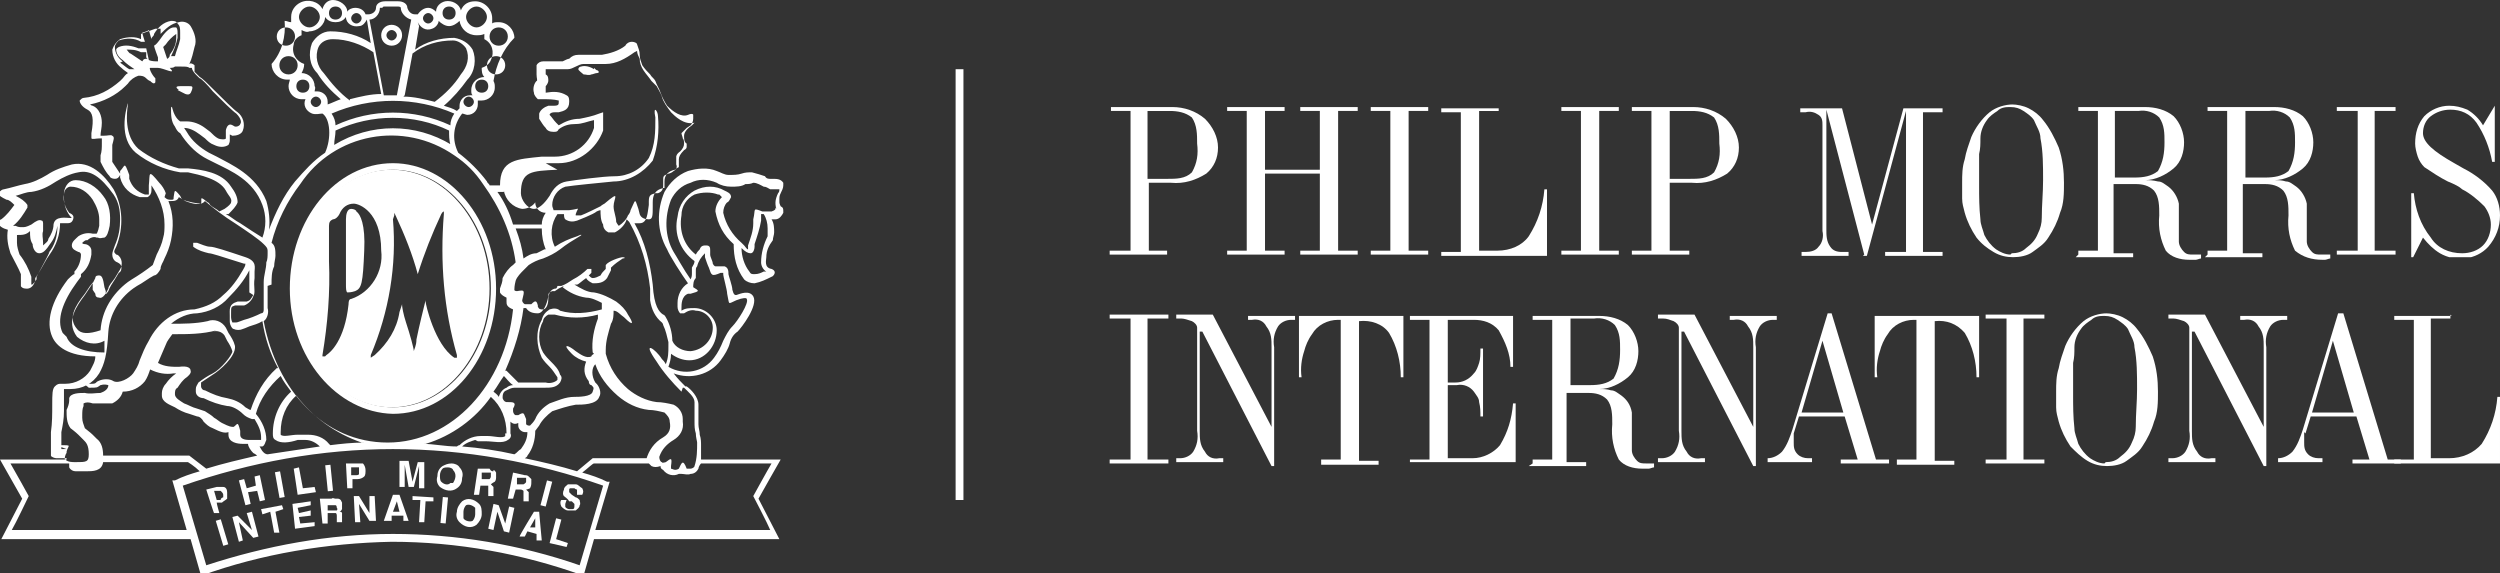 <?xml version="1.0" encoding="UTF-8"?>
<svg id="Layer_1" xmlns="http://www.w3.org/2000/svg" version="1.1" xmlns:xlink="http://www.w3.org/1999/xlink" viewBox="0 0 191.5 43.9">
  <rect x="0" y="0" width="191.5" height="43.9" fill="#333333" stroke="none"/>
  <!-- Generator: Adobe Illustrator 29.7.1, SVG Export Plug-In . SVG Version: 2.1.1 Build 8)  -->
  <defs>
    <style>
      .st0 {
        clip-path: url(#clippath-51);
      }

      .st1 {
        clip-path: url(#clippath-34);
      }

      .st2 {
        clip-path: url(#clippath-38);
      }

      .st3 {
        clip-path: url(#clippath-21);
      }

      .st4 {
        clip-path: url(#clippath-6);
      }

      .st5 {
        clip-path: url(#clippath-7);
      }

      .st6 {
        clip-path: url(#clippath-17);
      }

      .st7 {
        clip-path: url(#clippath-31);
      }

      .st8 {
        clip-path: url(#clippath-15);
      }

      .st9 {
        clip-path: url(#clippath-33);
      }

      .st10 {
        clip-path: url(#clippath-61);
      }

      .st11 {
        clip-path: url(#clippath-18);
      }

      .st12 {
        clip-path: url(#clippath-47);
      }

      .st13 {
        clip-path: url(#clippath-4);
      }

      .st14 {
        clip-path: url(#clippath-22);
      }

      .st15 {
        clip-path: url(#clippath-23);
      }

      .st16 {
        clip-path: url(#clippath-54);
      }

      .st17 {
        clip-path: url(#clippath-9);
      }

      .st18 {
        clip-path: url(#clippath-10);
      }

      .st19 {
        clip-path: url(#clippath-42);
      }

      .st20 {
        clip-path: url(#clippath-59);
      }

      .st21 {
        fill: #fff;
      }

      .st22 {
        clip-path: url(#clippath-43);
      }

      .st23 {
        clip-path: url(#clippath-25);
      }

      .st24 {
        clip-path: url(#clippath-27);
      }

      .st25 {
        clip-path: url(#clippath-60);
      }

      .st26 {
        clip-path: url(#clippath-11);
      }

      .st27 {
        clip-path: url(#clippath-57);
      }

      .st28 {
        fill: none;
      }

      .st29 {
        clip-path: url(#clippath-36);
      }

      .st30 {
        clip-path: url(#clippath-35);
      }

      .st31 {
        clip-path: url(#clippath-48);
      }

      .st32 {
        clip-path: url(#clippath-28);
      }

      .st33 {
        clip-path: url(#clippath-1);
      }

      .st34 {
        clip-path: url(#clippath-56);
      }

      .st35 {
        clip-path: url(#clippath-45);
      }

      .st36 {
        clip-path: url(#clippath-46);
      }

      .st37 {
        clip-path: url(#clippath-40);
      }

      .st38 {
        clip-path: url(#clippath-5);
      }

      .st39 {
        clip-path: url(#clippath-20);
      }

      .st40 {
        clip-path: url(#clippath-8);
      }

      .st41 {
        clip-path: url(#clippath-52);
      }

      .st42 {
        clip-path: url(#clippath-41);
      }

      .st43 {
        clip-path: url(#clippath-3);
      }

      .st44 {
        clip-path: url(#clippath-26);
      }

      .st45 {
        clip-path: url(#clippath-12);
      }

      .st46 {
        clip-path: url(#clippath-50);
      }

      .st47 {
        clip-path: url(#clippath-14);
      }

      .st48 {
        clip-path: url(#clippath-30);
      }

      .st49 {
        clip-path: url(#clippath-19);
      }

      .st50 {
        clip-path: url(#clippath-32);
      }

      .st51 {
        clip-path: url(#clippath-55);
      }

      .st52 {
        clip-path: url(#clippath-53);
      }

      .st53 {
        clip-path: url(#clippath-39);
      }

      .st54 {
        clip-path: url(#clippath-16);
      }

      .st55 {
        clip-path: url(#clippath-2);
      }

      .st56 {
        clip-path: url(#clippath-29);
      }

      .st57 {
        clip-path: url(#clippath-49);
      }

      .st58 {
        clip-path: url(#clippath-37);
      }

      .st59 {
        clip-path: url(#clippath-58);
      }

      .st60 {
        clip-path: url(#clippath-13);
      }

      .st61 {
        clip-path: url(#clippath-63);
      }

      .st62 {
        clip-path: url(#clippath-24);
      }

      .st63 {
        clip-path: url(#clippath);
      }

      .st64 {
        clip-path: url(#clippath-44);
      }

      .st65 {
        clip-path: url(#clippath-62);
      }
    </style>
    <clipPath id="clippath">
      <rect class="st28" x="73.2" y="5.3" width=".6" height="33"/>
    </clipPath>
    <clipPath id="clippath-1">
      <path class="st28" d="M87.9,13.7h1.5c.7,0,1.4,0,1.9-.5.4-.7.5-1.4.4-2.2,0-.7,0-1.4-.4-2-.5-.4-1.1-.5-1.7-.5h-1.7v5.2ZM87.9,19.2h1.5v.3h-4.4v-.3h1.6v-10.7h-1.5v-.3h4.7c.9,0,1.8.3,2.5.9.6.6,1,1.4,1,2.2,0,.8-.3,1.5-.9,2-.8.5-1.7.8-2.7.7h-1.7v5.2Z"/>
    </clipPath>
    <clipPath id="clippath-2">
      <polygon class="st28" points="101.1 13 101.1 8.5 99.6 8.5 99.6 8.2 104 8.2 104 8.5 102.5 8.5 102.5 19.2 104 19.2 104 19.5 99.6 19.5 99.6 19.2 101.1 19.2 101.1 13.3 96.9 13.3 96.9 19.2 98.4 19.2 98.4 19.5 94 19.5 94 19.2 95.5 19.2 95.5 8.5 94 8.5 94 8.2 98.4 8.2 98.4 8.5 96.9 8.5 96.9 13 101.1 13"/>
    </clipPath>
    <clipPath id="clippath-3">
      <polygon class="st28" points="107.9 19.2 109.4 19.2 109.4 19.5 105 19.5 105 19.2 106.5 19.2 106.5 8.5 105 8.5 105 8.2 109.4 8.2 109.4 8.5 107.9 8.5 107.9 19.2"/>
    </clipPath>
    <clipPath id="clippath-4">
      <path class="st28" d="M114.8,8.2v.3h-1.5v10.7h1.4c1,0,1.9-.4,2.4-1.1.7-1.1,1.1-2.3,1.2-3.6h.2v5.1h-8.1v-.3h1.5v-10.7h-1.5v-.3h4.4Z"/>
    </clipPath>
    <clipPath id="clippath-5">
      <polygon class="st28" points="122.5 19.2 124 19.2 124 19.5 119.6 19.5 119.6 19.2 121.1 19.2 121.1 8.5 119.6 8.5 119.6 8.2 124 8.2 124 8.5 122.5 8.5 122.5 19.2"/>
    </clipPath>
    <clipPath id="clippath-6">
      <path class="st28" d="M127.9,13.7h1.5c.7,0,1.4,0,1.9-.5.4-.7.5-1.4.4-2.2,0-.7,0-1.4-.4-2-.5-.4-1.1-.5-1.7-.5h-1.7v5.2ZM127.9,19.2h1.5v.3h-4.4v-.3h1.5v-10.7h-1.5v-.3h4.7c.9,0,1.8.3,2.5.9.6.6,1,1.4,1,2.2,0,.8-.3,1.5-.9,2-.8.5-1.7.8-2.7.7h-1.7v5.2Z"/>
    </clipPath>
    <clipPath id="clippath-7">
      <path class="st28" d="M142.8,19.5l-2.9-11.1v9.2c0,.4,0,.9.3,1.3.2.3.5.4.9.4h.5v.3h-3.6v-.3h.3c.4,0,.8-.1,1-.4.3-.3.4-.8.3-1.2v-8.1c0-.3,0-.6-.3-.8-.3-.2-.6-.3-1-.2h-.4v-.3h3.2l2.3,8.9,2.4-8.9h3v.3h-1.5v10.7h1.5v.3h-4.4v-.3h1.6v-10.8c0,0-3,11.1-3,11.1h-.3Z"/>
    </clipPath>
    <clipPath id="clippath-8">
      <path class="st28" d="M154.1,19.4c.4,0,.8-.1,1.1-.4.4-.3.7-.6.9-1.1.2-.4.3-.8.3-1.2,0-1,.1-1.9.1-2.9,0-1.1,0-2.2-.2-3.2,0-.5-.3-.9-.5-1.4-.2-.3-.5-.5-.8-.7-.3-.2-.6-.3-1-.3-.3,0-.7,0-1,.3-.3.2-.6.4-.8.7-.3.4-.5.9-.5,1.4,0,.4,0,.8-.1,1.2,0,.5,0,1.2,0,2v.4c0,.9,0,1.7.1,2.6,0,.4.2.8.3,1.2.2.4.5.8.9,1.1.3.2.7.4,1.1.4M154.1,8c.4,0,.9.1,1.3.3.4.2.8.5,1.1.9.5.6.9,1.4,1.2,2.1.3.9.4,1.8.4,2.7,0,.8,0,1.6-.3,2.3-.2.7-.5,1.3-.9,1.9-.3.5-.8.8-1.2,1.1-.4.3-1,.4-1.5.4-.5,0-1-.1-1.5-.4-.5-.3-.9-.6-1.3-1.1-.4-.6-.7-1.2-.9-1.9-.1-.4-.2-.7-.2-1.1,0-.4,0-.8,0-1.2,0-.6,0-1.2.2-1.8.1-.6.3-1.1.5-1.7.3-.7.8-1.4,1.4-1.9.5-.4,1.2-.6,1.8-.6h0Z"/>
    </clipPath>
    <clipPath id="clippath-9">
      <path class="st28" d="M163.7,8.5h-1.7v5.1h1.5c.7,0,1.3-.1,1.8-.5.4-.7.5-1.4.5-2.2,0-.7,0-1.3-.4-1.9-.4-.4-1-.6-1.6-.5ZM159.2,19.5v-.3h1.5v-10.7h-1.5v-.3h5.1c.8,0,1.6.2,2.2.7.5.5.8,1.3.8,2,0,.7-.2,1.5-.8,2-.6.5-1.4.9-2.2.9.3,0,.6,0,1,.1.3,0,.5.2.8.4.4.3.7.8.8,1.3,0,0,0,.2,0,.2,0,0,0,.2,0,.4,0,.3,0,.5,0,.8v.8c0,0,0,.2,0,.3,0,0,0,.1,0,.2,0,0,0,.1,0,.2,0,.3.2.6.4.8.2.2.4.2.7.2h.1c0,0,.1,0,.2,0,0,0,0,0,.1,0,0,0,.1,0,.2,0v.3c-.1,0-.3.1-.4.1,0,0-.2,0-.2,0,0,0-.2,0-.3,0-.7,0-1.4-.2-1.8-.7-.4-.8-.6-1.7-.5-2.7,0-.7,0-1.4-.4-1.9-.4-.4-.9-.5-1.4-.5h-1.7v5.3h1.5v.3h-4.4Z"/>
    </clipPath>
    <clipPath id="clippath-10">
      <path class="st28" d="M173.7,8.5h-1.7v5.1h1.5c.7,0,1.3-.1,1.8-.5.4-.7.5-1.4.5-2.2,0-.7,0-1.3-.4-1.9-.4-.4-1-.6-1.6-.5ZM169.1,19.5v-.3h1.5v-10.7h-1.5v-.3h5.1c.8,0,1.6.2,2.2.7.5.5.8,1.3.8,2,0,.7-.2,1.5-.8,2-.6.5-1.4.9-2.2.9.3,0,.6,0,.9.1.3,0,.5.2.8.4.4.3.7.8.8,1.3,0,0,0,.2,0,.2s0,.2,0,.4c0,.2,0,.5,0,.8v.8c0,0,0,.2,0,.3,0,0,0,.1,0,.2,0,0,0,.1,0,.2,0,.3.2.6.4.8.2.2.4.2.7.2h.2c0,0,.1,0,.2,0,0,0,0,0,.1,0,0,0,.1,0,.2,0v.3c-.1,0-.3.1-.4.1,0,0-.2,0-.2,0-.8,0-1.5-.2-2.1-.7-.4-.8-.6-1.7-.5-2.7,0-.7,0-1.4-.4-1.9-.4-.4-.9-.5-1.4-.5h-1.7v5.3h1.5v.3h-4.4Z"/>
    </clipPath>
    <clipPath id="clippath-11">
      <polygon class="st28" points="181.9 19.2 183.5 19.2 183.5 19.5 179 19.5 179 19.2 180.6 19.2 180.6 8.5 179 8.5 179 8.2 183.5 8.2 183.5 8.5 181.9 8.5 181.9 19.2"/>
    </clipPath>
    <clipPath id="clippath-12">
      <rect class="st28" x="184.7" y="8" width="6.8" height="11.7"/>
    </clipPath>
    <clipPath id="clippath-13">
      <rect class="st28" x="184.5" y="8" width="7.3" height="11.8"/>
    </clipPath>
    <clipPath id="clippath-14">
      <path class="st28" d="M184.7,19.6v-4.8h.2c.1,1.2.5,2.4,1.3,3.4.5.8,1.4,1.2,2.4,1.2.6,0,1.2-.2,1.6-.6.4-.4.6-1,.6-1.6,0-.5-.2-1-.5-1.4-.5-.5-1.1-1-1.7-1.3-.2-.2-.6-.4-1.1-.6-.6-.3-1.2-.7-1.8-1.1-.2-.2-.4-.5-.5-.8-.1-.3-.2-.7-.2-1,0-.8.2-1.5.7-2.1.5-.5,1.2-.8,1.9-.8.5,0,.9.1,1.4.3.5.3.9.7,1.2,1.2l.9-1.5h0v4.3h-.2c-.2-1.1-.6-2.1-1.2-3-.5-.7-1.2-1-2-1-.6,0-1.1.2-1.5.5-.4.3-.6.8-.6,1.3,0,.7.8,1.4,2.4,2.3l.7.4c.8.4,1.6,1,2.2,1.7.4.5.6,1.2.6,1.9,0,.9-.3,1.7-.9,2.4-.9,1-2.5,1.2-3.7.5-.5-.3-.9-.7-1.3-1.2l-.8,1.6h-.2Z"/>
    </clipPath>
    <clipPath id="clippath-15">
      <rect class="st28" x="184.5" y="8" width="7.3" height="11.8"/>
    </clipPath>
    <clipPath id="clippath-16">
      <polygon class="st28" points="87.9 35.2 89.5 35.2 89.5 35.5 85 35.5 85 35.2 86.6 35.2 86.6 24.4 85 24.4 85 24.1 89.5 24.1 89.5 24.4 87.9 24.4 87.9 35.2"/>
    </clipPath>
    <clipPath id="clippath-17">
      <path class="st28" d="M91.9,25.4v7.6c0,.6,0,1.1.4,1.6.2.4.6.6,1.1.5h.3v.3h-3.6v-.3h.3c.4,0,.8-.2,1-.5.3-.5.4-1,.3-1.6v-7.9c0-.2-.2-.4-.4-.5-.3-.1-.6-.2-.8-.2h-.4v-.3h2.8l4.5,8.6v-6.1c0-.6,0-1.1-.4-1.6-.2-.4-.6-.6-1.1-.5h-.3v-.3h3.6v.3h-.3c-.4,0-.8.2-1,.5-.3.5-.4,1-.3,1.6v9.1h-.2l-5.3-10.3Z"/>
    </clipPath>
    <clipPath id="clippath-18">
      <path class="st28" d="M101.2,35.5v-.3h1.5v-10.7h-.1s-.1,0-.1,0c-.8,0-1.6.4-2,1.1-.3.4-.5.9-.6,1.3-.2.6-.3,1.3-.2,2h-.2v-4.7h8v4.7h-.2c0-1.2-.3-2.4-.9-3.4-.5-.7-1.4-1-2.3-.9h0v10.7h1.5v.3h-4.4Z"/>
    </clipPath>
    <clipPath id="clippath-19">
      <path class="st28" d="M108,35.5v-.3h1.5v-10.7h-1.5v-.3h7.9v3.9h-.2c0-1-.4-1.9-.9-2.8-.5-.6-1.2-.8-1.9-.8h-2v4.8h.6c.5,0,1-.2,1.4-.7.2-.2.3-.5.4-.8.1-.3.1-.7.1-1.1h.2v5.2h-.2c0-.4,0-.7-.1-1.1,0-.3-.2-.5-.4-.8-.3-.4-.8-.6-1.3-.5h-.7v5.6h1.9c.8,0,1.6-.4,2.1-1,.6-1,.9-2,1-3.2h.2v4.5h-8.1Z"/>
    </clipPath>
    <clipPath id="clippath-20">
      <path class="st28" d="M122,24.4h-1.7v5.1h1.5c.7,0,1.3-.1,1.8-.5.4-.7.5-1.4.5-2.2,0-.7,0-1.3-.4-1.9-.4-.4-1-.6-1.6-.5ZM117.4,35.5v-.3h1.5v-10.7h-1.5v-.3h5.1c.8,0,1.6.2,2.2.7.5.5.8,1.3.8,2,0,.7-.2,1.5-.8,2-.6.5-1.4.9-2.2.9.3,0,.6,0,.9.1.3,0,.5.2.8.4.4.3.7.7.8,1.3,0,0,0,.2,0,.2,0,0,0,.2,0,.4,0,.3,0,.5,0,.8v.8c0,0,0,.2,0,.3,0,0,0,.1,0,.2,0,0,0,.1,0,.2,0,.3.2.6.4.8.2.2.4.2.7.2h.1c0,0,.1,0,.2,0,0,0,0,0,.1,0,0,0,.1,0,.2,0v.3c-.1,0-.3.1-.4.1,0,0-.2,0-.2,0,0,0-.2,0-.3,0-.7,0-1.4-.2-1.8-.7-.4-.8-.6-1.7-.5-2.7,0-.7,0-1.4-.4-1.9-.4-.4-.9-.5-1.4-.5h-1.7v5.3h1.5v.3h-4.4Z"/>
    </clipPath>
    <clipPath id="clippath-21">
      <path class="st28" d="M128.8,25.4v7.6c0,.6,0,1.1.4,1.6.2.4.6.6,1.1.5h.3v.3h-3.6v-.3h.3c.4,0,.8-.2,1-.5.3-.5.4-1,.3-1.6v-7.9c0-.2-.2-.4-.4-.5-.3-.1-.5-.2-.8-.2h-.4v-.3h2.8l4.5,8.6v-6.1c0-.6,0-1.1-.4-1.6-.2-.4-.6-.6-1.1-.5h-.3v-.3h3.6v.3h-.3c-.4,0-.8.2-1,.5-.3.5-.4,1-.3,1.6v9.1h-.2l-5.3-10.3Z"/>
    </clipPath>
    <clipPath id="clippath-22">
      <path class="st28" d="M137.9,31.6h3.3l-1.6-5.5-1.6,5.5ZM137.4,33.1c0,0,0,.2,0,.2,0,0,0,.1,0,.2v.4c0,.3,0,.6.3.9.2.2.5.3.8.3h.3v.3h-3.4v-.3c.4,0,.8-.2,1.1-.5.4-.5.6-1.1.8-1.7l2.7-8.9h.3l3.4,11.2h1v.3h-3.7v-.3h1.3l-1-3.3h-3.5l-.4,1.3Z"/>
    </clipPath>
    <clipPath id="clippath-23">
      <path class="st28" d="M145.3,35.5v-.3h1.5v-10.7h-.1s-.1,0-.1,0c-.8,0-1.6.4-2,1.1-.3.4-.5.9-.6,1.3-.2.6-.3,1.3-.2,2h-.2v-4.7h8v4.7h-.2c0-1.2-.3-2.4-.9-3.4-.6-.7-1.4-1-2.3-.9h0v10.7h1.5v.3h-4.4Z"/>
    </clipPath>
    <clipPath id="clippath-24">
      <polygon class="st28" points="155 35.2 156.6 35.2 156.6 35.5 152.1 35.5 152.1 35.2 153.7 35.2 153.7 24.4 152.1 24.4 152.1 24.1 156.6 24.1 156.6 24.4 155 24.4 155 35.2"/>
    </clipPath>
    <clipPath id="clippath-25">
      <path class="st28" d="M161.3,35.4c.4,0,.8-.1,1.1-.4.4-.3.7-.6.9-1.1.2-.4.3-.8.3-1.2,0-1,.1-1.9.1-2.9,0-1.1,0-2.2-.2-3.2,0-.5-.3-.9-.5-1.4-.2-.3-.5-.5-.8-.7-.3-.2-.6-.3-1-.3-.3,0-.7,0-1,.3-.3.2-.6.4-.8.7-.3.4-.5.9-.5,1.4,0,.4,0,.8-.1,1.2,0,.5,0,1.2,0,2v.4c0,.9,0,1.7.1,2.6,0,.4.2.8.3,1.2.2.4.5.8.9,1.1.3.2.7.4,1.1.4M161.3,24c.4,0,.9.1,1.3.3.4.2.8.5,1.1.9.5.6.9,1.4,1.2,2.1.3.9.4,1.8.4,2.7,0,.8,0,1.6-.3,2.3-.2.7-.5,1.3-.9,1.9-.3.5-.8.8-1.2,1.1-.4.3-1,.4-1.5.4-.5,0-1-.1-1.5-.4-.5-.3-.9-.7-1.3-1.1-.4-.6-.7-1.2-.9-1.9-.1-.4-.2-.7-.2-1.1,0-.4,0-.8,0-1.2,0-.6,0-1.2.2-1.8.1-.6.3-1.1.5-1.7.3-.7.8-1.4,1.4-1.9.5-.4,1.2-.6,1.8-.6h0Z"/>
    </clipPath>
    <clipPath id="clippath-26">
      <path class="st28" d="M167.9,25.4v7.6c0,.6,0,1.1.4,1.6.2.4.6.6,1.1.5h.3v.3h-3.6v-.3h.3c.4,0,.8-.2,1-.5.3-.5.4-1,.3-1.6v-7.9c0-.2-.2-.4-.4-.5-.3-.1-.6-.2-.8-.2h-.4v-.3h2.8l4.5,8.6v-6.1c0-.6,0-1.1-.4-1.6-.2-.4-.6-.6-1.1-.5h-.3v-.3h3.6v.3h-.3c-.4,0-.8.2-1,.5-.3.5-.4,1-.3,1.6v9.1h-.2l-5.3-10.3Z"/>
    </clipPath>
    <clipPath id="clippath-27">
      <path class="st28" d="M177,31.6h3.3l-1.6-5.5-1.6,5.5ZM176.5,33.1c0,0,0,.2,0,.2,0,0,0,.1,0,.2v.4c0,.3,0,.6.3.9.2.2.5.3.8.3h.3v.3h-3.4v-.3c.4,0,.8-.2,1.1-.5.4-.5.6-1.1.8-1.7l2.7-8.9h.4l3.4,11.2h1v.3h-3.7v-.3h1.3l-1-3.3h-3.5l-.4,1.3Z"/>
    </clipPath>
    <clipPath id="clippath-28">
      <path class="st28" d="M187.7,24.1v.3h-1.5v10.7h1.4c1,0,1.9-.4,2.5-1.1.7-1.1,1.1-2.3,1.2-3.6h.2v5.1h-8.1v-.3h1.5v-10.7h-1.5v-.3h4.4Z"/>
    </clipPath>
    <clipPath id="clippath-29">
      <path class="st28" d="M26.6,22.4c.1,0,.3,0,.6-.1.5-.2.6-.6.7-3.1.1-2-.3-2.8-.6-3,0-.1-.2-.2-.4-.2-.3,0-.4.4-.4.8s0,4.1,0,4.9c0,.4,0,.6.1.7h0Z"/>
    </clipPath>
    <clipPath id="clippath-30">
      <rect class="st28" x="16.8" y="39.8" width=".4" height="2" transform="translate(-11 6.6) rotate(-16.7)"/>
    </clipPath>
    <clipPath id="clippath-31">
      <polygon class="st28" points="17.8 39.6 18.2 39.5 19.3 40.6 18.9 39.3 19.3 39.2 19.8 41.1 19.4 41.2 18.3 40 18.6 41.4 18.3 41.5 17.8 39.6"/>
    </clipPath>
    <clipPath id="clippath-32">
      <polygon class="st28" points="21.6 38.7 21.7 39 21.1 39.2 21.4 40.8 21 40.8 20.7 39.2 20.1 39.4 20 39 21.6 38.7"/>
    </clipPath>
    <clipPath id="clippath-33">
      <polygon class="st28" points="23.8 38.7 22.8 38.9 22.9 39.3 23.8 39.1 23.8 39.5 22.9 39.6 23 40.1 24.1 40 24.1 40.3 22.6 40.5 22.4 38.6 23.8 38.4 23.8 38.7"/>
    </clipPath>
    <clipPath id="clippath-34">
      <path class="st28" d="M25.9,38.2c0,0,.1,0,.2.1,0,0,0,0,.1.2,0,0,0,.1,0,.2,0,0,0,.2,0,.3,0,0-.1.2-.2.2,0,0,.2,0,.2.1,0,0,0,.2,0,.3h0c0,.2,0,.3,0,.3,0,0,0,0,0,.1h0s-.4,0-.4,0c0,0,0,0,0-.1,0,0,0-.1,0-.2v-.2c0,0,0-.2-.1-.2,0,0-.2,0-.2,0h-.4s0,.8,0,.8h-.4s-.2-1.9-.2-1.9h.9c.1-.1.2,0,.3,0ZM25.1,38.6v.5c0,0,.5,0,.5,0,0,0,.1,0,.2,0,0,0,.1-.1,0-.2,0,0,0-.2-.1-.2,0,0-.1,0-.2,0h-.5Z"/>
    </clipPath>
    <clipPath id="clippath-35">
      <polygon class="st28" points="27.1 38 27.5 38 28.3 39.3 28.3 38 28.7 38 28.8 39.9 28.3 39.9 27.5 38.6 27.6 40 27.2 40 27.1 38"/>
    </clipPath>
    <clipPath id="clippath-36">
      <path class="st28" d="M30.1,37.9h.5l.7,2h-.4v-.4c-.1,0-.9,0-.9,0v.4h-.6l.7-2ZM30.1,39.2h.5l-.2-.8-.3.8Z"/>
    </clipPath>
    <clipPath id="clippath-37">
      <polygon class="st28" points="33.2 38.1 33.2 38.4 32.6 38.4 32.5 40 32.1 40 32.2 38.3 31.6 38.3 31.6 38 33.2 38.1"/>
    </clipPath>
    <clipPath id="clippath-38">
      <rect class="st28" x="33.1" y="38.9" width="2" height=".4" transform="translate(-8 69.5) rotate(-84.8)"/>
    </clipPath>
    <clipPath id="clippath-39">
      <path class="st28" d="M36.5,40.2c-.4.3-.9.2-1.3-.2-.2-.2-.3-.5-.2-.8,0-.3.2-.6.4-.8.4-.3.9-.2,1.3.2.2.2.2.5.2.8,0,.3-.2.6-.4.8M36.2,39.9c.1-.1.2-.3.2-.5,0-.2,0-.4,0-.5-.2-.2-.5-.3-.7-.2,0,0,0,0,0,0-.1.1-.2.3-.2.5,0,.2,0,.4,0,.5.1.2.5.3.7.2,0,0,0,0,0,0h0Z"/>
    </clipPath>
    <clipPath id="clippath-40">
      <polygon class="st28" points="37.8 38.6 38.2 38.7 38.7 40.1 39 38.8 39.4 38.9 39 40.8 38.6 40.7 38.1 39.2 37.8 40.6 37.4 40.5 37.8 38.6"/>
    </clipPath>
    <clipPath id="clippath-41">
      <path class="st28" d="M40.8,39.2h.5c0,.1.2,2.2.2,2.2h-.4c0-.1,0-.5,0-.5l-.7-.2-.2.4h-.4c0-.1,1.1-1.9,1.1-1.9ZM40.5,40.4h.5c0,.1,0-.7,0-.7l-.4.7Z"/>
    </clipPath>
    <clipPath id="clippath-42">
      <polygon class="st28" points="42.6 39.7 43 39.8 42.6 41.3 43.5 41.6 43.4 41.9 42.1 41.6 42.6 39.7"/>
    </clipPath>
    <clipPath id="clippath-43">
      <path class="st28" d="M17.4,38.2c-.1.1-.3.2-.4.3h-.4c0,.1.2.8.2.8h-.4c0,.1-.6-1.8-.6-1.8l.8-.2c.2,0,.3,0,.5,0,.2,0,.3.2.3.4,0,.2,0,.4,0,.5M16.9,37.6c0,0-.2,0-.2,0h-.3c0,0,.2.7.2.7h.3c0-.1.1-.2.2-.2,0,0,0-.2,0-.2,0,0,0-.1-.1-.2h0Z"/>
    </clipPath>
    <clipPath id="clippath-44">
      <polygon class="st28" points="18.8 38.7 18.3 36.8 18.7 36.7 18.9 37.4 19.6 37.2 19.5 36.5 19.9 36.4 20.3 38.3 19.9 38.4 19.7 37.6 19 37.7 19.2 38.6 18.8 38.7"/>
    </clipPath>
    <clipPath id="clippath-45">
      <rect class="st28" x="21.2" y="36.1" width=".4" height="2" transform="translate(-6.2 4.4) rotate(-10.2)"/>
    </clipPath>
    <clipPath id="clippath-46">
      <polygon class="st28" points="22.5 35.9 22.9 35.8 23.2 37.4 24.1 37.3 24.2 37.7 22.8 37.9 22.5 35.9"/>
    </clipPath>
    <clipPath id="clippath-47">
      <rect class="st28" x="25" y="35.6" width=".4" height="2" transform="translate(-3.5 2.7) rotate(-5.7)"/>
    </clipPath>
    <clipPath id="clippath-48">
      <path class="st28" d="M27.9,36.5c-.1.1-.3.2-.5.2h-.4s0,.7,0,.7h-.4s-.1-1.9-.1-1.9h.8c.2,0,.3,0,.5,0,.1.1.2.3.2.5,0,.2,0,.4-.1.5M27.5,35.8c0,0-.1,0-.2,0h-.4s0,.6,0,.6h.4c0,0,.2,0,.2-.1,0,0,0-.1,0-.2,0,0,0-.2,0-.2Z"/>
    </clipPath>
    <clipPath id="clippath-49">
      <path class="st28" d="M31.9,35.4h.6s0,2,0,2h-.4s0-1.3,0-1.3c0,0,0,0,0-.2s0-.1,0-.2l-.4,1.6h-.4s-.3-1.7-.3-1.7c0,0,0,0,0,.2v1.5s-.4,0-.4,0v-2c0,0,.7,0,.7,0l.3,1.6.4-1.5Z"/>
    </clipPath>
    <clipPath id="clippath-50">
      <path class="st28" d="M35,37.4c-.4.3-.9.2-1.3-.1-.2-.2-.3-.5-.2-.8,0-.3.1-.6.4-.8.2-.1.4-.2.7-.2.2,0,.5.1.6.3.2.2.3.5.2.8,0,.3-.1.6-.4.8M34.7,37c.2-.3.3-.7,0-1,0-.1-.2-.2-.4-.2-.1,0-.3,0-.4.1-.1.1-.2.3-.2.5,0,.2,0,.4.1.5.2.2.5.3.7.1,0,0,0,0,0,0h0Z"/>
    </clipPath>
    <clipPath id="clippath-51">
      <path class="st28" d="M37.8,36c0,0,.1,0,.2.2,0,0,0,.1,0,.2,0,0,0,.1,0,.2,0,0,0,.2-.1.3,0,0-.2.1-.3.2,0,0,.1.1.2.2,0,.1,0,.2,0,.3h0c0,.2,0,.3,0,.3,0,0,0,0,0,.1h0s-.4,0-.4,0c0,0,0,0,0-.1,0,0,0-.1,0-.2v-.2c0,0,0-.2,0-.3,0,0-.1,0-.2,0h-.4c0,0-.1.7-.1.7h-.4c0,0,.3-2,.3-2h.9c.1.2.2.2.3.2ZM36.9,36.2v.5c0,0,.4,0,.4,0,0,0,.1,0,.2,0,0,0,.1-.1.1-.2,0,0,0-.2,0-.3,0,0-.1,0-.2,0h-.4Z"/>
    </clipPath>
    <clipPath id="clippath-52">
      <path class="st28" d="M40.5,36.5c0,0,.1.1.2.2,0,0,0,.1,0,.2,0,.2,0,.3-.1.5,0,0-.2.1-.3.1,0,0,.1.1.2.2,0,.1,0,.2,0,.3h0c0,.2,0,.2,0,.3,0,0,0,0,0,.1h0s-.4,0-.4,0c0,0,0,0,0-.1,0,0,0-.1,0-.2v-.2c0,0,0-.2,0-.3,0,0-.1-.1-.2-.1h-.4c0,0-.2.7-.2.7h-.4c0,0,.4-2,.4-2l.9.2c.1,0,.2,0,.3.1ZM39.6,36.6v.5c-.1,0,.3,0,.3,0,0,0,.1,0,.2,0,0,0,.2-.1.2-.2,0,0,0-.2,0-.3,0,0-.1,0-.2,0h-.4Z"/>
    </clipPath>
    <clipPath id="clippath-53">
      <polygon class="st28" points="41.8 38.8 41.4 38.7 41.9 36.8 42.3 36.9 41.8 38.8"/>
    </clipPath>
    <clipPath id="clippath-54">
      <path class="st28" d="M43.3,38.6c0,0,0,.1,0,.2,0,.1.2.2.3.2,0,0,.2,0,.2,0,.1,0,.2,0,.2-.2,0,0,0-.1,0-.2,0,0-.1-.1-.2-.2h-.2c-.1-.2-.3-.3-.4-.4-.1-.1-.1-.3,0-.5,0-.2.2-.3.3-.4.2,0,.4,0,.6,0,.2,0,.3.2.5.3.1.2.1.3,0,.5h-.4c0-.2,0-.3,0-.4,0,0-.1,0-.2-.1,0,0-.2,0-.3,0,0,0-.1,0-.1.1,0,0,0,.1,0,.2,0,0,.1.1.2.2l.3.2c.1,0,.2.1.3.2,0,.1.1.3,0,.4,0,.2-.2.3-.3.4-.2,0-.4,0-.6,0-.2,0-.4-.2-.5-.3-.1-.2-.1-.4,0-.5h.4Z"/>
    </clipPath>
    <clipPath id="clippath-55">
      <path class="st28" d="M30.1,31.7h0c4.4,0,7.9-4.3,7.9-9.6s-3.6-9.6-7.9-9.6h0c-4.4,0-7.9,4.3-7.9,9.6s3.6,9.5,7.9,9.6M30.1,13c4.1,0,7.5,4.1,7.5,9.1s-3.4,9.1-7.5,9.1-7.5-4.1-7.5-9.1,3.4-9.1,7.5-9.1Z"/>
    </clipPath>
    <clipPath id="clippath-56">
      <path class="st28" d="M24.9,27.3c0,0-.2,0-.2,0,0,0,0,0,0,0,0,0,0,0,0-.1.4-2.4.6-4.8.5-7.2,0-1.1,0-2,0-2.4,0,0,0-.2,0-.3,0-.3.1-.4.3-.5h0c.2,0,.4-.2.5-.4.2-.5.6-.8,1.1-.8.4,0,2.1.6,2.1,3.6.2,1.6-.8,3.2-2.3,3.7h0c-.2,0-.2.3-.2.4h0c-.3,2.8-1.4,3.7-1.7,3.9M30.2,16.5c0-.1,0-.2,0-.2,0,0,0,0,.1.2h0c.7,1.5,1.3,3,1.7,4.5,0,0,0,0,0,0,0,0,0,0,0,0,.5-1.6,1.1-3.1,1.8-4.6.1-.2.2-.2.2-.2,0,0,0,0,0,.2h0c-.3,3.7,0,7.3,1,10.8,0,.2,0,.2,0,.2s0,0-.2,0c0,0,0,0,0,0-1.5-1-2.2-4.1-2.2-4.3,0-.1,0-.1,0-.1,0,0,0,0,0,0-.1.4-.5,2-.7,3,0,.5-.2.8-.2.9h0c0,.2,0,.2,0,.2s0,0,0-.2-.3-1.3-.6-2.2c-.2-.6-.3-1.2-.3-1.3,0,0,0,0,0-.1,0,0,0,0,0,0l-.2.6c-.2,1.3-.9,2.4-1.9,3.3-.3.2-.3.2-.3.2,0,0,0,0,0-.2,1.4-3.3,2-6.9,1.7-10.4M30,31.2c4.1,0,7.5-4.1,7.5-9.1s-3.4-9.1-7.5-9.1-7.5,4.1-7.5,9.1,3.4,9.1,7.5,9.1Z"/>
    </clipPath>
    <clipPath id="clippath-57">
      <path class="st28" d="M29.6,2.7c0-.2.2-.4.4-.4s.4.2.4.4c0,.2-.2.4-.4.4-.2,0-.4-.2-.4-.4M30.8,2.7c0-.5-.4-.8-.8-.8-.5,0-.8.4-.8.8,0,.5.4.8.8.8h0c.5,0,.8-.4.8-.8Z"/>
    </clipPath>
    <clipPath id="clippath-58">
      <rect class="st28" y="0" width="60" height="43.9"/>
    </clipPath>
    <clipPath id="clippath-59">
      <rect class="st28" y="0" width="60.2" height="44"/>
    </clipPath>
    <clipPath id="clippath-60">
      <path class="st28" d="M59.4,15.9s0,0,0,.1c0,0,0,0,0,0,0,0,0,.1-.3.2-.2,0-.5,0-.7,0h0s0,0,0,0c-.8-.3-.5-.2-.7.6,0,0,0,.2,0,.3,0,.6-.2,1.1-.4,1.7v.3c0,0,0,0,0,0-.1,0-.2-.2-.3-.3l-.2-.2c-.7-.6-1.2-1.4-1.4-2.3,0-.3.1-.6.3-.8.1,0,.2-.2.3-.4,0,0,0,0,0,0,0-.3-.3-.4-.5-.5h0c-.7-.4-1.5-.4-2.3,0-.7.4-1.2,1.1-1.3,2h0c-.3,1.3.2,2.6,1.3,3.4,0,.2-.1.3-.2.5,0,.1,0,.3,0,.4,0,.2,0,.3-.1.5-.5-.7-1.1-1.8-1.3-2.1-.7-1.2-.7-2.7-.2-4,.3-.6.8-1.1,1.5-1.3.6-.3,1.3-.3,2,0,.3.2.7.3,1.1.3.4,0,.8,0,1.1-.2.2,0,.4,0,.6-.1.3,0,.6.2.8.3.2,0,.3.1.5.2,0,0,.2,0,.3,0,.1,0,.3,0,.4,0,0,.1,0,.2-.1.3h0c-.1.2-.2.5-.2.7,0,.2,0,.5.2.6ZM58.8,18.1c-.3.6-.5,1.3-.5,2,0,.3.2.6.4.7,0,0,0,0,0,0,0,0-.2,0-.2,0-.2.1-.4.2-.7.2-.2,0-.3,0-.4-.2-.4-.5-.6-1.2-.6-1.8.3.3.5.4.7.4.2,0,.3-.3.3-.5v-.2c.2-.6.4-1.2.5-1.8,0-.2,0-.3,0-.5,0,0,0,0,0,0h0s0,0,.2,0c.2.3.3.7.3,1.1,0,.1,0,.3,0,.4ZM53.3,20.8c0-.2,0-.3.1-.4.1-.4.3-.7.6-1,0,0,0,0,0,0,0,0,0,.1,0,.1v.2c.1.3.2.6.3.8.2.6.2.7.9.4h.2c0,0,0,0,0-.1,0,0,0,.1,0,.2h0c0,.2.3,1.2.3,1.5.2.9,0,.8.7.5.5-.2.8-.2.8-.1.2.3-.7,1.7-1.1,2.1-.3.3-.5.7-.7,1.1h0c-.2.5-.4.9-.7,1.3-.8,1.1-2.3,1.4-3.5.7h0c.1-.3.2-.6.2-1,.4.3.9.5,1.4.5,1.2,0,2.1-1.1,2.1-2.3,0-.9-.8-1.7-1.7-1.7-.4,0-.7,0-1,.2,0,0,0-.1,0-.2,0-.3,0-.9.5-1.1,0,0,.2,0,.2,0,.7-.2.7-.2.2-.5,0,0,0,0,0,0,0,0,0,0,0,0,0,0,0,0,0,0,0-.2,0-.5.2-.7ZM52.3,29.7h.1c.3.3.8.7.8,1.1,0,.3,0,1.5,0,1.5,0,.3,0,.6.1.9,0,.3.1.6.1.7,0,.6,0,1.2-.2,1.8,0,.1-.2.2-.3.2-.1,0-.2,0-.3,0h0c-.3-.8-.4-.4-.6,0h0c-.3.2-.5,0-.6,0,0,0,0-.1,0-.2,0,0,0,0,0,0,.1-.7,0-.6-.4-.3,0,0,0,0,0,0,0,0-.3.1-.3,0-.1,0-.2-.2-.2-.4.2-.6.6-1,1.1-1.3.5-.3.8-.8.7-1.4,0,0,0-.2,0-.2,0-.5-.3-.9-.7-1.1-.4-.1-.9-.2-1.3-.2-.8-.1-1.6-.5-2.2-1-.8-.7-1.4-1.6-1.7-2.7,0,0,0-.2,0-.3,0-.7.2-1.3.4-2,.2-.3.2-.7.2-1h0c.3,0,.5.3.8.5.8.8.7.4.3-.2-.2-.4-.5-.7-.9-1-.5-.3-1.1-.6-1.7-.7-.5,0-1-.3-1.5-.6,0,0,.1,0,.2,0s.4-.3.7-.5c.1.2.3.3.5.4.4,0,.8,0,1.1-.4.1-.2.2-.4.3-.6,0,0,0-.2,0-.2.3-.3.6-.5.9-.7.2,0,.2-.1,0-.1-.2,0-1.1.3-1.3.6v.3c-.2.2-.3.3-.4.5-.2.1-.4.2-.6.2-.1,0-.2-.1-.3-.2,0,0,.1-.1.2-.2,0-.1,0-.2,0-.3-.1,0-.2,0-.3,0h0c-.3.3-.7.6-1.1.8-.3.2-.6.4-.9.5h-.3c0,.1-.1.2-.1.2-.4,0-.6.4-.6.8,0,.5-.2.8-.4.8-.2,0-.3,0-.4-.2,0,0,0,0,0-.1-.1-.4-.2-.4-.5-.1,0,0-.4,0-.5,0,0,0-.2-.1-.2-.3.2-.8.2-.8-.4-.7,0,0-.2,0-.2-.1s0-.3.1-.7h0c.1-.3.4-.6.6-.8.1-.1.3-.3.4-.4.3-.2.7-.4,1.1-.5.5-.2.9-.4,1.3-.7.5-.4,1-.7,1.5-1,.2-.1.2-.2-.2,0-.6.2-1.1.4-1.7.8,0,0,0,0,0,0-.4-.8-.3-1.8.2-2.5h0s0,0,0,0h.1s.4,0,.4,0c0,.1,0,.3.1.4.3.2.6.2.9.1,0,0,1.3-.5,1.5-.7,0,0,.2-.1.3-.1,0,.3,0,.8.2,1.1,0,.3.2.5.4.6.2,0,.3,0,.5,0h0c.4-.2.8-.6.9-1,0,0,0-.1,0-.2,0,0,0,0,0,0v.2c0,0,.2.2.2.2.9,1.6,1.4,3.3,1.6,5.1v.9c.1.7.4,1.3.9,1.7,0,0,.1.1.1.2.2.4.3.9.4,1.3h0c0,.1,0,.2,0,.3,0,.5,0,.9-.2,1.4-.1-.2-.2-.3-.3-.4-.5-.8-1.6-1.5-.4.2.5.8,1.2,1.6,1.9,2.3h0ZM53.7,35.5h5.4c-.3.5-1.4,2.5-1.4,2.5,0,0,1.1,2.1,1.3,2.6h-13.4l1.1-3.7h-.2c-.6-.3-1.2-.5-1.9-.7.4-.3.8-.7.9-.7h4.2c0,0,.1.1.2.2.2.1.4.1.7,0,0,.1,0,.2.2.3.3.4.8.5,1.2.3h.2c.2,0,.5.1.7,0,.3,0,.5-.2.6-.4,0-.1.1-.3.2-.4h0ZM44.4,43.3c-4.6-1.6-9.5-2.4-14.3-2.4h0c-4.9,0-9.7.9-14.3,2.4l-1.8-6.1c5.2-1.8,10.6-2.8,16.1-2.8h0c5.5,0,11,1,16.1,2.8l-1.8,6.1ZM.9,40.6c.3-.5,1.3-2.6,1.3-2.6,0,0-1.1-2-1.4-2.5h4.5s0,0,0,0c0,.1,0,.2,0,.3.1.2.3.3.5.3.3,0,.5,0,.8,0h0c.5,0,1.2,0,1.3-.7h6.5s.5.3.9.7c-.7.2-1.3.4-1.9.7h-.2c0,0,1.1,3.8,1.1,3.8H.9ZM5.1,34.4h-.4s0,0,0,0c0,0,0-.3,0-.5,0-.1,0-.3,0-.4,0-.1,0-.3,0-.4.1-.5.2-1,.2-1.6,0-.2,0-.4,0-.6,0-.2,0-.4,0-.5,0-.4,0-.5,0-.6,0,0,0,0,.2,0h.2s.1,0,.1,0c.9,0,1.7-.4,2.2-1.2.4-.7.6-1.4.7-3.2.1-1.3.8-2.5,1.9-3.3l.3-.2c.4-.2.9-.6,1.3-.8.2,0,.4-.3.5-.5,0-.3.2-.5.3-.8.2-.4.4-.9.5-1.4.2-1,.2-2-.2-3,0,0,.1,0,.2,0,.2,0,.5,0,.6-.3.2.1.3.2.5.3.5.2,1.2.4,1.5,0,0,0,0,0,0,0,.7.6,1.5,1.2,2.3,1.7.9.6,1.8,1.2,2.2,1.6.2.2.3.3.3.5,0,0,0,.2,0,.2,0,.2,0,.5-.1.7,0,.5-.2,1-.2,1.5,0,.5,0,1,0,1.6v.2c0,0,0,.2,0,.3,0,.1,0,.3-.2.3-.4.2-.9.4-1.3.5-.3.1-.5.2-.6.2,0,0-.2,0-.3,0,0,0-.1-.2-.1-.4v-.3c0-.5,0-.5.3-.6,0,0,.2,0,.2,0,.2,0,.4,0,.5,0,.3-.1.6-.4.7-.7.2-.3,0-.7.1-1.4v-.5c0-.3.2-.8-.7-1.1-1.5-.5-2.4-.8-2.7-.8-.3,0-.7-.2-1-.3,0,0-.2,0-.3,0,0,0,0,0,0,0,0,0,0,.2,0,.3.4.3.8.4,1.2.5.2,0,.8.2,2.7.8,0,0,0,0,.1,0,0,.2-.1.3-.2.5-.4.7-.9,1.4-1.5,1.9-.6.6-1.3.9-2.2,1.1-1.5,0-2.8,1-3.5,2.4-.3.5-.5,1-.7,1.5-.1.4-.3.7-.5,1-.3.4-1.1.8-1.5.6-.3-.2-.8-.2-1.2,0-.2.1-.1.2-.5.2-.1,0-.6,0-.6,0s.3.2.4.3c.7,0,.6,0,.9-.2.1,0,.2-.1.6,0,0,.3-.3.5-.6.6-.4,0-.8.1-1.2,0-.4,0-1.1,0-1.2.4v.2c0,.2-.1.5-.2.7,0,.5,0,1,.3,1.4,0,0,.4.3.6.5l.4.4h0c.2.2.4.4.4,1.1,0,.6-.2.6-1,.6h0c-.3,0-.6,0-.8-.2-.1,0,0-.4.1-.5,0,0,0,0,0-.1.1-.5.5-.5-.5-.5,0,0-.2,0-.3,0h0ZM4.8,25.5c-.5-1,0-2.4,1.1-3.9l.3-.4v-.2c.5-.4.7-.9.8-1.5,0,0,0-.2,0-.3,0-.3-.3-.5-.5-.5,0,0-.2,0-.2-.1,0,0,.2-.2.3-.2h.1c.2-.2.5-.3.7-.2h.1c.2.1.3,0,.5,0,.2-.1.3-.4.4-.9.1-.8,0-1.7-.5-2.3-.5-.7-1.3-1.2-2.1-1.2-.5,0-.8.4-.9.9,0,.2,0,.3,0,.5,0,.5.2,1.1.6,1.5,0,0,0,0,0,0,0,0,0,0,0,0,0,0,0,0-.1,0-.3,0-1.2-.2-1.3.5h0c0,.4-.2.8-.4,1.1,0,.2-.2.3-.4.5,0,0,0-.2,0-.2h0c0-.4-.1-.6,0-.9h0c0-.2,0-.2,0-.3,0,0,0-.2,0-.3,0,0,0-.2-.1-.2-.2-.1-.4,0-.8.3-.4.2-.5.2-.7.2-.2,0-.3,0-.5-.1,0,0-.2,0-.2,0,.5-.4.8-.9,1.1-1.4,0,0,0-.2,0-.2-.2-.3-.5-.5-.9-.7.4-.1.8-.3,1.2-.3.7-.1,1.3-.4,1.9-.8.5-.3,1.1-.6,1.7-.7.9-.2,1.7.3,2.7,1.7.4.6.5,1.2.5,1.9,0,.7-.1,1.3-.4,2h0c-.1.3-.2.5-.2.7,0,.2.1.5.4.6.2.1.3.2.3.4,0,.1,0,.3-.2.4l-.3.5c-.2.3-.4.6-.5.9,0,0-.2.3-.2.2v-.2s-.1-.3-.1-.3c-.1-.7-.2-.9-.4-.9-.1,0-.3,0-.3.2l-.2.4-.2.3-.2.3-.2.3c-.6.8-1.5,2-.6,3.2.6.5,1.4.7,2.1.3,0,.3,0,.6,0,.9-1.5,0-2.6-.4-2.9-1.2h0ZM3.8,19.3l-.2.4c-.3.6-.6,1.1-.8,1.5v.2c-.3.4-.3.4-.4.4,0,0,0-.2,0-.2,0-.1,0-.3,0-.4,0,0,0,0,0,0-.2-.6-.5-1.2-.9-1.7h0c-.1-.3-.2-.6-.2-.9,0-.2,0-.4,0-.6h0c.4,0,.7,0,1-.3h0c0,.4,0,.7.2,1h0c0,.3.2.7.5.7.3,0,.5-.2.9-.8.3-.4.4-.8.5-1.3h0s0,0,0,0c0,0,0,0,0,0,0,.8-.2,1.5-.7,2.1h0ZM12.7,14.8c-.1-.3-.3-.6-.5-.8h0s0,0,0,0c-.9-1.1-.7-.7-.8.2,0,0,0,.1,0,.2,0,0,0,.2,0,.3,0,0,0,.1,0,.2,0,0,0,0-.3,0-.6-.2-1-.6-1.2-1.2h0c0-.1,0-.2,0-.3-.4-1.1-.3-.7-.7-.3,0,0,0,0,0,.1h0c0,0,0,.1,0,.1,0,0,0,0,0,0-.2-.3-.4-.6-.6-.9,0,0,0-.2,0-.3,0-.3,0-.5,0-.8h0c0-.1,0-.2,0-.2.1-.4.2-.6,0-.7-.1-.1-.3,0-.7,0h0c0,0-.1,0-.2,0,0-.3.1-.6.1-1,0-.5-.2-1.1-.7-1.3,0,0-.1,0-.2-.1,1-.2,2-.7,2.7-1.4l.2-.2c.2-.3.5-.5.8-.6.2,0,.4,0,.6.2,0,0,.2.2.3.2.1.1.3.3.4.1,0,0,0-.2,0-.3-.3-.3-.5-.8-.4-.8,0,0,0,0,.6,0h0c.4,0,1.5.6.9,0,.1,0,.3,0,.4-.1h.2c.1,0,.2,0,.3,0,.3,0,.5,0,.6.1h0s.2,0,.2,0c0,0,0,0,0,0,0,0,0,0,0,0,0,.3.6.8.6.8.1,0,.6.5,1,1,.7.7,1.5,1.5,1.8,1.7.4.4.4.7.3.8,0,.1-.2.2-.3.2h-.1c-.2-.1-.4-.3-.6,0,0,0-.1.2-.1.3,0,.2,0,.3,0,.4,0,0,0,.1,0,.2,0,.1-.4.1-.6,0-.2-.1-.4-.3-.6-.5l-.4-.3c-.4-.3-.9-.5-1.4-.5,0,0-.2,0-.3,0,0,0-.1,0-.2,0-.3-.2-.5-.6-.6-1,0-.1-.1-.2-.1,0,0,.5,0,1,.3,1.4.1.2.2.4.4.5l.2.3c.5.7,1.1,1.3,1.9,1.7l.6.3c1.2.6,2.9,1.3,3.6,3.2.3.8.3,1.7,0,2.5-.5-.3-1.1-.7-1.7-1.1-.4-.2-.7-.5-1.1-.7h.2c.3-.3.6-.6.7-.9,0-.4-.2-.8-.5-1.2-.7-1.1-2.2-1.3-3.3-1.4h-.7c-1.1-.3-2.2-.8-3.1-1.5-1.1-1-.9-2.8-.8-3.4,0-.1,0-.4,0-.1-.2.6-.7,2.7.6,3.8,1,.8,2.2,1.3,3.4,1.5h.6c.9.2,2.4.5,2.9,1.4.2.4.5.6.4.9,0,.1-.2.3-.5.5l-.4.2c-.2-.2-.5-.3-.7-.5,0,0-.1-.2-.2-.2-.7-.6-.4-.2-.5.1,0,0-.4,0-1.1-.2-.4-.1-.4-.2-.5-.4-.5-.6-.4-.4-.5.1,0,.2,0,.2-.2.2-.2,0-.3,0-.5-.2h0ZM11.3,4.5h0c-.2,0-.3,0-.4.2,0,0,0,0,0,0-.3-.2-.6-.4-.9-.6-.1,0-.2-.2-.3-.3.4,0,.7,0,1.1.2h0s0,0,0,0c.1,0,.2,0,.4,0v.4ZM13,4.3h0s0,0,0,0c0,0-.1.2-.2.2l-.3-.9c0,0,.2-.2.2-.2h0s0,0,0,0c.2-.3.5-.6.8-.8,0,0,0,0,0,0,0,.1,0,.2,0,.3,0,.5-.2.9-.5,1.3h0ZM9.4,4.7c-.3-.2-.6-.6-.6-1.1,0-.2.2-.4.3-.5.6-.2,1.2-.2,1.7.1.1,0,.2,0,.3,0h0s-.2-.6-.2-.7c0,0,.4-.1.5-.2l.2.7h0c0-.2.2-.2.2-.4.3-.5.7-.9,1.3-1,.2,0,.4,0,.5.2.2.2.2.4.2.7,0,.2,0,.3,0,.5-.1.5-.3.9-.4,1.3,0,0,0,0-.1,0,0,0-.2,0-.2,0,0,0,0,0,0,0,.2-.4.4-.9.5-1.4,0-.1,0-.3,0-.4,0-.1,0-.3-.1-.4,0,0-.1,0-.2,0-.3,0-.7.4-1.1,1-.1.1-.2.3-.4.4,0,.1.3.9.3.9,0,0,0,.2,0,.3h0c-.2,0-.5,0-.7-.1h0c0,0-.2-.9-.2-.9h0c-.2,0-.4,0-.6,0h0c-.5-.2-1-.3-1.5-.1,0,0-.2.1-.2.2h0c0,.3.2.6.5.8.3.3.6.5.9.7,0,0,0,0,0,0-.1,0-.2,0-.3,0,0,0,0,0-.1,0-.2-.1-.4-.3-.7-.5h0ZM23.4,33.3c-.2,0-.4,0-.6,0-.5,0-1.1.2-1.3,0,0,0,0-.1,0-.2,0-1.1.4-2.1,1.2-2.8,1.3,1.7,3,2.9,5,3.6h.2c-.9,0-1.8.1-2.6.2,0,0-.1-.1-.1-.1h0c-.4-.5-1-.7-1.6-.7h0ZM19.8,34.2c.1,0,.2,0,.3,0,.2-.1.2-.3.3-.5,0-.7-.3-1.4-.8-2,.3-1.1,1-2.1,1.9-2.9h0c.2.4.5.8.8,1.2-.9.8-1.4,2-1.4,3.2,0,.2,0,.4.2.5.4.3,1.1.2,1.7,0,.2,0,.4,0,.6,0,.4,0,.8.2,1.1.5-1.3.2-2.7.4-4,.6-.2,0-.4-.2-.5-.4,0,0-.1-.2-.2-.3h0ZM16.3,25.4c.3-.1.7,0,.9.3l.2.4c.2.3.3.5.4.8,0,.3-.9,1.4-1.5,1.7-.4.2-.7.4-1.1.7-.1.2-.2.3-.2.5,0,0,0,.1,0,.2,0,.3.3.5.6.5.6.3,1.2.5,1.8.6.4,0,.9.3,1.2.6.2.2.4.3.7.4h.2c.3.5.5.9.5,1.4,0,0,0,0,0,0,0,0,0,.1,0,.2,0,0-.3,0-.4,0h-.2s-.1,0-.1,0h-.2c-.4,0-.7-.1-.7-.4,0-.1,0-.2,0-.3-.2-.8-.2-.5-.5-.3h0c-.2,0-.3,0-.9-.3-.2-.1-.4-.3-.6-.4-.2-.2-.4-.3-.7-.5l-.6-.2c-.4-.1-.7-.3-1-.4h0c-.3-.2-.7-.4-.7-.7,0-.2,0-.4.2-.5.2-.3.4-.6.7-.8,0,0,.4-.3.3-.5,0-.2-.2-.4-.9-.3-.5,0-1.1,0-1.6-.3h0c.2-.5.4-.9.6-1.4.1-.3.3-.5.5-.8h.1c1.1,0,2.2,0,3.3-.3h0ZM19.4,22.6c-.2.3-.2.4-.5.5,0,0-.2,0-.2,0-.2,0-.3,0-.5,0-.7.2-.6.6-.6,1.1v.3c0,.2,0,.3.1.5,0,0,.1.2.2.2.2.1.5.1.7,0,0,0,.3-.1.5-.2.3-.1.7-.2,1-.4.2,1.3.6,2.5,1.2,3.6h-.1c-1,.9-1.6,2-2,3.2-.1,0-.2-.1-.4-.2-.4-.4-.9-.6-1.4-.7-.6-.1-1.1-.3-1.7-.6-.2,0-.3-.2-.3-.3,0-.1,0-.2,0-.3.3-.2.6-.4.9-.6.5-.3,1.8-1.4,1.7-2.2-.1-.4-.3-.7-.5-1l-.2-.4c-.3-.5-.9-.7-1.4-.5-.9.2-1.9.2-2.8.2.6-.5,1.3-.8,2-.8.9-.1,1.8-.5,2.4-1.2.6-.6,1.2-1.3,1.6-2.1,0,0,0,0,0,0,0,0,0,.1,0,.2h0c0,.6,0,1,0,1.5h0ZM7.5,33.7h0c0,0-.4-.4-.4-.4-.2-.2-.5-.4-.6-.5-.1-.3-.2-.5-.2-.8,0,0,0-.1,0-.2,0-.2,0-.5.1-.7,0,0,0-.1,0-.2.2-.1.4-.1.7,0,.5,0,1,0,1.5,0,.4-.2.7-.5.8-.9.7,0,1.3-.3,1.7-.8.2-.3.3-.6.4-.9h0c.6.3,1.2.4,1.8.3,0,0,.1,0,.2,0-.3.2-.6.5-.8.8-.2.2-.3.5-.3.7,0,0,0,.1,0,.2,0,.5.6.7,1,.9h0c.3.2.7.4,1.1.5l.6.2c.2,0,.4.2.5.4.2.2.4.4.7.5.6.3.9.4,1.2.3h0c0,0,0,.2,0,.2,0,.6.7.7,1.1.7h.2s.2,0,.2,0c0,.2.2.5.4.7,0,0,.2.1.3.2-1.3.3-2.6.6-3.9,1l-1.3-1h-6.6c0-.5-.1-1-.5-1.3h0ZM45.5,27.1s0,0,0,0c0,0-.2.1-.2.2-.4.2-.9-.2-1.2-.4h0c-.6-.5-1.1-.6-.3.2h0c.3.3.7.5,1.1.6-.2.5-.2,1,.2,1.5h0c0,.2.1.3.2.3.2.2.2.2.1.5-.1.4-1.1.4-1.4.4h0c-.7,0-1.3.3-1.9.5-.5.3-.9.7-1.1,1.2-.1.2-.3.4-.4.5,0,0,0,0-.1,0,0,0-.1,0-.2-.1v-.4c-.2-.4-.1-.6-.6-.3,0,0-.2,0-.2,0-.1,0-.2-.2-.2-.3,0,0,0-.2,0-.2.3-.5,0-.5-.4-.5,0,0,0,0-.1,0,0,0-.2,0-.3-.3,0-.2,0-.5.3-.6.2-.1.4-.2.6-.2.2,0,.3,0,.5,0,.5,0,.9,0,1.4,0h.4c.5,0,.9,0,1.2-.4.1-.2.2-.4,0-.6-.1-.4-.4-.7-.7-1-.2-.2-.4-.4-.6-.7-.4-.7-.4-1.7,0-2.4,0-.2.2-.4.4-.5.1,0,.2,0,.4,0h.1c1.1.3,2.2.3,3.3,0,0,0,0,.2,0,.3-.3.8-.5,1.7-.4,2.6h0ZM36.6,33.8c.2,0,.4,0,.6,0,.6,0,1.3.2,1.7-.1.2-.1.3-.3.2-.5,0-.3,0-.6,0-.9.2.2.4.2.6.1,0,0,0,.2,0,.2h0c0,.3.3.5.5.5,0,0,.1,0,.2,0,0,.5-.2.9-.5,1.3-.2.1-.3.3-.5.4-1.3-.3-2.7-.5-4-.6.3-.3.7-.4,1-.5h0ZM37.8,30c.3-.4.5-.8.8-1.2h0c.2.2.4.5.7.7-.2,0-.4.1-.5.2-.3.1-.5.4-.6.7-.1-.2-.3-.3-.4-.4ZM38.7,33.2c0,0,0,.2,0,.2-.2.2-.9,0-1.3,0-.2,0-.4,0-.6,0-.6,0-1.2.3-1.6.7,0,0-.1,0-.2.1-.9,0-1.8-.2-2.6-.2h.2c2-.6,3.8-1.9,5-3.6.8.7,1.2,1.7,1.2,2.8h0ZM49.6,35.1h-4.2l-1.2,1c-1.3-.4-2.6-.7-4-1,0,0,.2-.1.2-.2.4-.5.6-1.2.6-1.9,0,0,0,0,0,0l.3-.4c.2-.4.6-.8,1-1.1.6-.2,1.2-.4,1.8-.5h0c.5,0,1.6,0,1.8-.6.2-.3,0-.8-.2-1,0,0,0,0-.1-.1h0c-.3-.5-.3-1.1,0-1.4,0,0,0,0,0,0,0,0,0,0,0,0,.3.9.9,1.7,1.7,2.4.7.6,1.5,1,2.4,1.1.4,0,.8.1,1.2.2.2.2.4.4.4.7.1.5,0,.9-.5,1.2-.7.4-1.1,1-1.3,1.7,0,0,0,0,0,0h0ZM43.1,22h0c.5.4,1.1.7,1.8.8.4,0,.8.2,1.2.4,0,.2,0,.3,0,.5-1.1.3-2.2.4-3.2.1h0c-.2-.2-.5-.2-.8-.1-.3.2-.5.4-.6.8-.5.9-.4,2,0,2.9.2.3.4.5.6.7.2.2.4.5.6.8,0,0,0,.1,0,.2-.2.2-.6.3-.9.2h-.4c-.6,0-1.1,0-1.7,0-.3-.3-.6-.6-.9-.9h-.1c.7-1.6,1.2-3.2,1.4-4.8,0,0,.1,0,.2,0,0,0,0,0,0,0,.2.3.5.4.9.4.4,0,.7-.7.8-1.3,0-.3.1-.3.3-.4h.2c0,0,.3-.2.3-.2.4-.2,0,0,.4-.2h0ZM20.8,21.8c0-.5,0-1,.2-1.4,0-.3.1-.6.1-.8,0-.4,0-.8-.3-1,.4-1.6,1.2-3.2,2.2-4.5,2.6-3.9,7.9-4.9,11.8-2.2.9.6,1.6,1.3,2.2,2.2,1.3,1.8,2.2,3.8,2.5,6l-.2.2c-.3.2-.6.6-.8,1h0c0,.3-.1.5-.2.8,0,.1,0,.2,0,.3.1.2.3.3.5.4,0,0,0,.1,0,.2h0c0,0,0,0,0,.1,0,.2,0,.4.5.6,0,0,0,0,0,0-.6,5.8-4.7,10.2-9.6,10.2s-8.5-4-9.5-9.3c.3-.2.4-.7.3-1v-.2c0-.5,0-1,0-1.5h0ZM25.2,8.2c0,0,0-.1-.1-.2,0,0,0-.1,0-.2,0-.5-.4-.8-.8-.8h0c0,0-.1,0-.2,0,0-.1.1-.3,0-.4,0-.5-.4-1-1-1,0,0,0,0,0,0,.1-.2.2-.4.2-.7-.6-.2-1-.8-.8-1.5,0-.3.3-.6.6-.7,0-.1,0-.2,0-.4.2.1.4.2.6.1.6,0,1.2-.5,1.2-1.1.2.3.5.4.8.4.3,0,.6-.1.8-.4,0,.5.5.8,1,.7.3,0,.5-.3.6-.5h0l.3,1.8c-.9-.6-2-.9-3.1-.9-.6,0-1.1.4-1.4.9-.3.8-.2,1.7.4,2.3.5.8,1.1,1.4,1.8,2h0c-.3.1-.7.3-1,.4h0ZM24.2,8.2c-.2,0-.4-.2-.4-.4s.2-.4.4-.4.4.2.4.4c0,.2-.2.4-.4.4h0,0ZM23.2,7.1c-.3,0-.5-.2-.5-.5,0-.3.2-.5.5-.5.3,0,.5.2.5.5,0,.3-.2.5-.5.5h0,0ZM22.1,5.7c-.4,0-.7-.3-.7-.7,0-.4.3-.7.7-.7s.7.3.7.7h0c0,.4-.3.7-.7.7h0ZM21.2,2.8c0-.4.3-.7.7-.7.4,0,.7.3.7.7,0,.4-.3.7-.7.7-.4,0-.7-.3-.7-.7,0,0,0,0,0,0h0ZM23.7.5c.4,0,.8.4.8.8,0,.4-.4.8-.8.8-.4,0-.8-.4-.8-.8,0-.4.4-.8.8-.8h0ZM25.7.5c.3,0,.5.2.5.5,0,.3-.2.5-.5.5-.3,0-.5-.2-.5-.5,0-.3.2-.5.5-.5h0ZM27.3,1c.2,0,.4.2.4.4,0,.2-.2.4-.4.4h0c-.2,0-.4-.2-.4-.4,0-.2.2-.4.4-.4ZM29.3.6c0-.1.1-.1.2-.1h1c0,0,.2,0,.2.1,0,.4.4.8.8.9l-1.1,5.8h0c-.2,0-.3,0-.5,0s-.3,0-.5,0h0s-1.1-5.8-1.1-5.8c.4,0,.8-.4.8-.9h0ZM31,7.3h0l.6-3.2c.9-.7,2-1,3.1-1,.4,0,.8.3,1,.6.3.7.1,1.4-.4,2-.5.8-1.2,1.5-2,2.1h0c-.8-.2-1.6-.4-2.4-.4h0ZM26.8,7.7c-.8-.6-1.4-1.3-2-2.1-.5-.5-.7-1.3-.4-2,.2-.4.6-.6,1.1-.6,1.1,0,2.2.4,3.1,1l.6,3.2c-.8,0-1.6.2-2.4.4h0ZM34.6,11.1c-2.8-1.7-6.2-1.7-9,0,0-.4.1-.7.1-1.1,2.8-1.3,6-1.3,8.7,0,0,.4,0,.7.1,1.1h0ZM34.5,9.6c-2.8-1.3-6-1.3-8.8,0,0-.3-.1-.6-.3-.9,3-1.3,6.4-1.3,9.4,0-.2.3-.3.6-.3.9h0ZM32,1.7h0c.2.4.6.7,1.1.5.3-.1.5-.4.5-.6.2.2.5.4.8.4.3,0,.6-.2.8-.4.1.6.6,1.1,1.3,1.1.2,0,.4,0,.6-.1,0,.1,0,.2,0,.4.6.3.8,1,.5,1.6-.1.3-.4.5-.7.6,0,.2,0,.5.2.7,0,0,0,0,0,0-.5,0-1,.4-1,1,0,.2,0,.3.1.4,0,0-.1,0-.2,0-.5,0-.8.4-.8.8,0,0,0,.1,0,.2,0,0-.1.1-.2.2-.3-.2-.7-.3-1-.4h0c.7-.6,1.3-1.3,1.8-2,.6-.6.7-1.6.4-2.3-.3-.5-.8-.8-1.4-.9-1.1,0-2.2.3-3,.9l.3-1.8ZM32.8,1c.2,0,.4.2.4.4s-.2.4-.4.4-.4-.2-.4-.4c0-.2.2-.4.4-.4h0ZM34.4.5c.3,0,.5.2.5.5,0,.3-.2.5-.5.5-.3,0-.5-.2-.5-.5h0c0-.3.2-.5.5-.5h0ZM36.5.5c.4,0,.8.4.8.8,0,.4-.4.8-.8.8-.4,0-.8-.4-.8-.8h0c0-.4.4-.8.8-.8h0ZM38.2,2.1c.4,0,.7.3.7.7,0,.4-.3.7-.7.7s-.7-.3-.7-.7c0-.4.3-.7.7-.7h0ZM38.7,5c0,.4-.3.7-.7.7s-.7-.3-.7-.7c0-.4.3-.7.7-.7h0c.4,0,.7.3.7.7h0ZM36.9,7.1c-.3,0-.5-.2-.5-.5s.2-.5.5-.5c.3,0,.5.2.5.5,0,.3-.2.5-.5.5h0,0ZM35.9,8.2c-.2,0-.4-.2-.4-.4s.2-.4.4-.4.4.2.4.4c0,.2-.2.4-.4.4,0,0,0,0,0,0h0ZM41.7,19.1c-.2.1-.4.2-.6.3-.4,0-.7.2-1,.4-.1-.8-.3-1.5-.6-2.3h2c0,.6.1,1.1.3,1.6h0ZM38.6,14.6c.1.7.7,1.3,1.4,1.4.4,0,.8-.2,1-.5,0,.4.3.8.8.8-.2.3-.3.6-.3.9h-2.2c-.3-1-.7-1.8-1.2-2.5.2,0,.4,0,.5,0h0ZM41.8,12.5h1c1.5,0,2.9-1.1,3.4-2.5h0c0-.4,0-.8,0-1.1v-.3s-.3.1-.3.1c-.5.2-1,.3-1.5.4-.6,0-1.1.2-1.6.5h0s0,0,0,0c0,0,0,0,0,0,0,0,0,0-.2-.2-.2-.2-.3-.4-.5-.6,0,0,0,0,0,0,0,0,0-.2.4-.2h.3c.4-.1.8-.2.8-.8h0c0-.2,0-.4-.2-.5-.5-.3-1-.3-1.6-.2h0s0,0,0,0c0,0,0-.1,0-.2,0,0,0-.2,0-.2,0,0,0-.1,0-.1.1-.1.2-.3.2-.4,0-.2,0-.4-.2-.5h0c0-.2,0-.3,0-.4,0,0,0,0,0,0,0,0,.1,0,.2,0,.3,0,.6,0,.9,0,.2,0,.4,0,.6,0,.2,0,.4-.1.6-.2.2-.1.4-.2.6-.2.2,0,.7,0,1.1,0h.6c.8,0,1.5-.4,2.2-.9,0,0,0,0,.2-.1,0,0,0,0,0,0,0,.2.1.4.2.6,0,.3.1.6.3.9.2.3.4.5.6.8.1.1.3.3.4.4.1.2.3.5.4.8.1.4.4.8.7,1.2.3.3,1,1,1.8.8,0,0,0,0,0,0l-.2.2c-.3.2-.6.5-.6.8h0c0,.2,0,.5.2.6h0c0,0,0,.1,0,.2,0,.1,0,.2-.2.3-.3.3-.4.5-.4.7,0,.1,0,.2,0,.3h0c0,.1,0,.2,0,.3h0s0,0,0,0h0c0,0-.2.1-.3.2h0c-.5.1-.8.4-.8.9,0,0,0,0,0,0v.2c0,.1,0,.2,0,.3,0,0,0,0,0,0,0,0,0,0,0,0h-.1c-.3.1-.8.2-.8,1.1v.3c0,.7,0,1-.3,1-.3,0-.6-.1-.7-.4,0,0-.1-.4-.1-.4-.3-.9-.2-.7-.6.1,0,.1-.1.3-.2.4-.1.3-.4.6-.7.8h0c0,0,0,0,0,0,0,0-.1-.1-.2-.3,0-.4-.2-.8-.2-1.2,0-.6.6-1.3-.7-.2,0,0-.2.1-.3.2-.2.1-1.2.6-1.5.7,0,0-.4,0-.4,0,0,0,0,0,0-.1,0,0,0,0,0,0,.2-.6.4-.4-.5-.3h-.4s-.1,0-.1,0c-.2,0-.5,0-.7,0,0-.1-.1-.2-.1-.4,0-.6.4-1.2,1-1.4.6-.1,2.7-.3,3.7-.4,1.2,0,2.3-.7,3-1.6.4-1.1.5-2.3.4-3.4,0-.4-.4-.9-.2.1,0,1.1,0,2.1-.5,3.1-.6.9-1.6,1.4-2.6,1.4-.9,0-3.1.3-3.7.4-.6.1-1,.5-1.3,1.1-.2.3-.7,1-1.2,1-.5,0-1-.7-1-1.2,0-1.7.8-1.7,2.8-1.8h0ZM59.7,15.3c0-.2,0-.3.1-.5.1-.2.2-.4.2-.6,0,0,0-.2,0-.2-.2-.3-.5-.3-.8-.3h-.2c-.1,0-.3,0-.4-.2-.3-.1-.6-.2-1-.3-.3,0-.5,0-.8.1-.3.1-.6.1-1,.1-.3,0-.6-.2-.9-.3-.7-.3-1.5-.2-2.2,0-.8.3-1.4.9-1.8,1.6-.6,1.4-.6,3,.2,4.4.2.5,1.1,1.9,1.6,2.6,0,0,0,0,0,0,0,0,0,0,0,0-.5.3-.8.9-.8,1.5,0,.1,0,.2,0,.3,0,.2.1.4.2.5,0,0,.2,0,.3,0,.3-.2.6-.3.9-.2.7,0,1.3.6,1.3,1.3,0,.9-.7,1.7-1.7,1.8-.6,0-1.2-.3-1.4-.8,0-.6-.2-1.3-.5-1.8,0,0-.1-.2-.2-.2-.3-.2-.7-.6-.8-2.3-.2-1.7-.6-3.3-1.4-4.7.1,0,.2,0,.4,0,.6,0,.6-.8.7-1.4v-.3c0-.5.2-.5.5-.6h.2c.3-.1.4-.3.4-.6s0-.2,0-.3v-.2s0,0,0,0c0-.3.2-.3.4-.4h0c.1,0,.3-.1.4-.2h0c.2-.1.3-.3.2-.5,0-.1,0-.3,0-.4h0c0,0,0-.1,0-.2,0,0,0-.2.3-.4.2-.2.3-.4.3-.6,0-.1,0-.3-.1-.4h0c0-.1-.1-.3-.1-.4,0,0,.3-.3.4-.4l.3-.2c.1-.1.2-.3.2-.5,0-.1,0-.2,0-.3,0-.1-.2-.1-.4,0h0c-.5.2-1.1-.2-1.6-.7-.2-.3-.4-.7-.5-1-.1-.3-.3-.6-.4-.9-.1-.2-.3-.3-.4-.5-.2-.2-.4-.4-.6-.7-.1-.3-.2-.5-.2-.8,0-.3-.1-.5-.2-.8,0-.1-.2-.2-.4-.2-.2,0-.4.1-.5.3-.5.4-1.2.6-1.8.7h-.6c-.4,0-.9,0-1.2,0-.3,0-.5.1-.7.3-.1,0-.3.1-.5.2-.2,0-.3,0-.5,0-.3,0-.6,0-1,0-.2,0-.4.1-.5.3,0,.2,0,.5,0,.7h0c0,.3.1.5,0,.5-.2.2-.3.6-.2.9,0,.2.2.4.3.5.1,0,.3,0,.4,0h0c.4,0,.8,0,1.2.1,0,0,0,0,0,.1,0,.2,0,.3-.4.3h-.4c-.3.1-.6.3-.7.6,0,.1,0,.3,0,.4h0c.2.3.3.5.5.7.1.2.3.3.6.3.2,0,.3,0,.4-.2.4-.3.8-.4,1.3-.4.5,0,.9-.2,1.4-.3h0c0,.3,0,.4,0,.6h0c-.4,1.3-1.6,2.2-3,2.2h-1c-1.9.2-3.2.2-3.2,2.2-.3,0-.6,0-.8,0h0c0-.1-.2-.2-.2-.3-.6-.8-1.4-1.6-2.2-2.2-.5-1-.4-2.1.3-3,.1,0,.3.1.4.1.5,0,.8-.4.8-.8,0-.1,0-.2,0-.3,0,0,.2,0,.3,0,.5,0,1-.4,1-1,0-.2,0-.3-.1-.5.2-1.2.7-2.4,1.6-3.3,0-.6-.5-1.2-1.2-1.2-.2,0-.4,0-.5.1,0-.1,0-.3,0-.4,0-.7-.6-1.3-1.3-1.3-.5,0-.9.2-1.1.7-.1-.5-.7-.8-1.2-.7-.4.1-.7.4-.7.8-.2-.2-.4-.3-.6-.3-.3,0-.6.2-.8.5h-.2c-.3,0-.5-.2-.6-.5,0,0,0,0,0,0,0-.3-.3-.5-.7-.5h-1c-.4,0-.7.2-.7.5,0,.3-.3.5-.6.5,0,0,0,0,0,0h-.2c-.1-.3-.4-.5-.8-.5-.2,0-.5.1-.6.3,0-.5-.6-.9-1.1-.9-.4,0-.7.3-.8.7-.3-.6-1.1-.8-1.7-.5-.4.2-.7.6-.7,1.1,0,.1,0,.3,0,.4-.2,0-.3-.1-.5-.1.1,1.2-.2,2.4-1,3.3,0,.6.5,1.2,1.2,1.2,0,0,.1,0,.2,0,0,.1-.1.3-.1.5,0,.5.4,1,1,1,0,0,.2,0,.3,0-.2.4,0,.9.5,1.1.3.1.6,0,.8,0,.6.4.7,1.9.2,3-.9.6-1.6,1.4-2.3,2.2-.9,1.1-1.5,2.4-2,3.7.1-.7,0-1.5-.2-2.2-.8-2-2.7-2.8-3.8-3.4l-.6-.3c-.7-.4-1.3-.9-1.7-1.6l-.2-.3h0s0,0,0,0c.4,0,.8.2,1.2.5l.4.3c.2.2.4.4.7.5.4.2.8.2,1.1,0,0,0,.1-.2.1-.3,0-.1,0-.3,0-.4,0,0,0,0,0-.1h0s.2.1.2.1c.3,0,.7-.1.8-.4.2-.5,0-1.1-.4-1.4-.3-.2-1.1-1-1.8-1.7-.5-.5-.9-.9-1.1-1-.1-.1-.3-.3-.4-.4,0-.2,0-.4,0-.5-.1-.1-.3-.2-.4-.1h0s0,0,0,0c0,0,0,0,0,0h0s0,0,0,0c.2-.4.3-.9.4-1.3.2-.5,0-1.1-.3-1.6-.2-.3-.6-.4-.9-.3-.6.1-1,.5-1.4.9v-.4c-.1,0-.4,0-.4,0l-1.1.4v.4c-.4-.2-1-.2-1.6,0-.3.2-.5.5-.6.8,0,.6.3,1.1.7,1.4.2.2.4.3.5.4,0,0,0,0,0,0-.2.1-.3.3-.4.4l-.2.2c-.8.7-1.7,1.2-2.8,1.3-.1,0-.2.1-.3.2,0,.2.2.5.6.7.4.2.5.7.3,1.8h0c0,.2,0,.3,0,.4.1.1.3,0,.7,0h0s.1,0,.1,0c0,0,0,.1,0,.2h0c0,.1,0,.2,0,.2,0,.3,0,.6-.1.9,0,.2,0,.3,0,.5.2.4.4.8.7,1.1,0,.1.2.2.4.2.2,0,.3-.1.4-.3,0,0,0,0,0,0,0,0,0,.2,0,.2h0c.2.8.8,1.3,1.5,1.5.2,0,.4,0,.6,0,.2-.1.3-.3.3-.5,0-.1,0-.2,0-.4,0,0,0,0,0,0,0,0,0,0,0,0,.6.9,1,1.9,1,3,0,.3,0,.7-.1,1-.1.5-.3.9-.5,1.3-.1.3-.2.5-.3.8-.5.4-1.1.8-1.6,1.1l-.3.2c-1.2.9-2,2.2-2.1,3.7,0,0,0,0,0,0-.9.3-1.5.3-1.8-.1-.7-.8-.2-1.7.6-2.7l.2-.3.2-.3s.2-.2.2-.3c0,0,0,0,0,.2v.4c0,0,.2.3.2.3,0,.2.1.3.3.3,0,0,.3.2.7-.7,0-.2.3-.5.5-.8l.3-.5c.3-.4.3-.9,0-1.2,0,0-.1-.1-.2-.1-.2-.2-.2-.2,0-.6h0c.6-1.5.5-3.1-.2-4.4-.7-1.1-1.8-2.2-3.2-1.9-.7.2-1.3.4-1.9.8-.5.3-1.1.6-1.7.7-.5.1-1.1.3-1.6.4-.1,0-.3.1-.4.3,0,0,0,0,0,0,0,.2.2.3.6.5.2,0,.4.2.6.4-.3.4-.6.8-1,1.1-.1,0-.2.2-.2.3,0,0,0,0,0,0,0,.2.3.4.7.5h0,0c-.1.6,0,1.2.2,1.8h0c.3.6.6,1.1.8,1.6,0,.1,0,.2,0,.3,0,.2,0,.4,0,.6,0,.1.2.2.3.2.5.1.7-.3.8-.6v-.2c.3-.4.6-1,.9-1.5l.2-.3c.5-.7.8-1.5.8-2.4h.2c0,0,.2,0,.3,0h0c.2,0,.4,0,.5-.3s-.1-.4-.3-.5c-.3-.4-.5-.9-.4-1.4,0-.4.3-.6.5-.6.7,0,1.3.4,1.7,1,.3.5.5,1,.5,1.5,0,.2,0,.3,0,.5-.1.5-.2.6-.2.6,0,0,0,0-.1,0h-.2c-.4-.1-.8,0-1.1.2h0c-.2.2-.5.4-.5.7,0,.3.3.4.5.5.1,0,.2.1.2.2,0,.5-.2,1-.5,1.3v.2c-.1,0-.5.4-.5.4-1.3,1.7-1.7,3.3-1.2,4.4.3.7,1.2,1.5,3.3,1.5,0,.4-.2.7-.4,1.1-.4.6-1.1,1-1.9,1h-.2s-.1,0-.1,0c-.2,0-.3,0-.5.2-.2.2-.2.6-.2,1.4,0,.7,0,1.4-.1,2.1,0,.2,0,.3,0,.5,0,.1,0,.2,0,.4,0,.2,0,.3,0,.5,0,.1,0,.3,0,.4,0,.1.3.2.4.2h.5c0,0,.2,0,.3,0,0,0,0,0,0,0,0,0,0,0,0,.1H0l1.7,3c-.1.2-1.6,3.1-1.6,3.1h14.5l.8,2.8c4.7-1.7,9.7-2.5,14.6-2.6h0c5,0,10,.9,14.7,2.6l.8-2.8h14.2s-1.5-2.9-1.6-3.1c.1-.2,1.7-3,1.7-3h-6.1c0-.4,0-.8,0-1.1,0-.2,0-.5-.1-.8,0-.3-.1-.5-.1-.8,0-.3,0-1.3,0-1.5,0-.6-.6-1.2-.9-1.4h-.1c-.3-.3-.6-.6-.9-1,1.3.5,2.8.1,3.6-1,.3-.4.6-.9.7-1.3h0c.1-.4.3-.7.6-.9.3-.3,1.6-2,1.2-2.7-.3-.5-1-.2-1.3-.1-.1,0-.2,0-.3-.4,0-.3-.3-1.1-.3-1.2h0c0-.2,0-.5-.3-.6-.2,0-.4,0-.5,0,0,0-.1,0-.2,0,0,0-.1,0-.2-.2,0-.2-.2-.5-.2-.7v-.2c0,0,0-.1,0-.1,0-.2,0-.4-.3-.4-.2,0-.4,0-.5.3-.1.1-.2.2-.3.4-.9-.7-1.3-1.8-1.1-3,0-.7.4-1.3,1-1.6.6-.2,1.3-.2,1.8,0h.1c0,0,.1.1.2.2,0,0,0,0,0,0h0s0,0,0,0c-.3.3-.5.7-.5,1.1.2,1,.6,1.8,1.4,2.5h0c0,1,.2,1.9.8,2.7.2.2.5.3.8.3.5-.1.9-.3,1.3-.5.1,0,.5-.4,0-.6-.6-.1-.4-.7-.4-.9,0-.5.2-.9.5-1.3,0-.2.1-.4.1-.6,0-.3,0-.7-.2-1,.1,0,.2,0,.3,0,.3,0,.5-.3.6-.5,0,0,0,0,0-.1,0-.2,0-.3-.2-.4,0,0-.1-.2-.1-.3Z"/>
    </clipPath>
    <clipPath id="clippath-61">
      <rect class="st28" y="0" width="60.2" height="44"/>
    </clipPath>
    <clipPath id="clippath-62">
      <path class="st28" d="M45.5,5.3c-.3-.2-.7-.3-1-.2-.1,0-.2.1-.2.2,0,.1.3.3.4.4.2,0,.4.1.6,0,.1,0,.3-.1.4-.1.2,0,.2-.1.1-.2-.1,0-.2-.1-.3-.2h0Z"/>
    </clipPath>
    <clipPath id="clippath-63">
      <path class="st28" d="M13.6,6.9c.2.1.4.2.6.3.3.1.4,0,.5-.3s0-.3-.2-.3-.4,0-.7,0c-.5,0-.2.2-.1.3h0Z"/>
    </clipPath>
  </defs>
  <g id="Group_2219">
    <g id="Group_2220">
      <g class="st63">
        <g id="Group_2219-2">
          <rect id="Rectangle_5219" class="st21" x="71.5" y="3.6" width="4" height="36.5"/>
        </g>
      </g>
    </g>
    <g id="Group_2222">
      <g class="st33">
        <g id="Group_2221">
          <rect id="Rectangle_5221" class="st21" x="83.3" y="6.5" width="11.7" height="14.8"/>
        </g>
      </g>
    </g>
    <g id="Group_2224">
      <g class="st55">
        <g id="Group_2223">
          <rect id="Rectangle_5222" class="st21" x="92.2" y="6.5" width="13.5" height="14.8"/>
        </g>
      </g>
    </g>
    <g id="Group_2226">
      <g class="st43">
        <g id="Group_2225">
          <rect id="Rectangle_5223" class="st21" x="103.2" y="6.5" width="7.9" height="14.8"/>
        </g>
      </g>
    </g>
    <g id="Group_2228">
      <g class="st13">
        <g id="Group_2227">
          <rect id="Rectangle_5224" class="st21" x="108.6" y="6.5" width="11.6" height="14.8"/>
        </g>
      </g>
    </g>
    <g id="Group_2230">
      <g class="st38">
        <g id="Group_2229">
          <rect id="Rectangle_5225" class="st21" x="117.9" y="6.5" width="7.9" height="14.8"/>
        </g>
      </g>
    </g>
    <g id="Group_2232">
      <g class="st4">
        <g id="Group_2231">
          <rect id="Rectangle_5226" class="st21" x="123.2" y="6.5" width="11.7" height="14.8"/>
        </g>
      </g>
    </g>
    <g id="Group_2234">
      <g class="st5">
        <g id="Group_2233">
          <rect id="Rectangle_5227" class="st21" x="136.2" y="6.5" width="14.3" height="14.8"/>
        </g>
      </g>
    </g>
    <g id="Group_2236">
      <g class="st40">
        <g id="Group_2235">
          <rect id="Rectangle_5228" class="st21" x="148.4" y="6.3" width="11.4" height="15.2"/>
        </g>
      </g>
    </g>
    <g id="Group_2238">
      <g class="st17">
        <g id="Group_2237">
          <rect id="Rectangle_5229" class="st21" x="157.4" y="6.5" width="13.1" height="15"/>
        </g>
      </g>
    </g>
    <g id="Group_2240">
      <g class="st18">
        <g id="Group_2239">
          <rect id="Rectangle_5230" class="st21" x="167.4" y="6.5" width="13.1" height="15"/>
        </g>
      </g>
    </g>
    <g id="Group_2242">
      <g class="st26">
        <g id="Group_2241">
          <rect id="Rectangle_5231" class="st21" x="177.3" y="6.5" width="7.9" height="14.8"/>
        </g>
      </g>
    </g>
    <g id="Group_2251">
      <g class="st45">
        <g id="Group_2250">
          <g id="Group_2249">
            <g id="Group_2248">
              <g class="st60">
                <g id="Group_2247">
                  <g id="Group_2246">
                    <g class="st47">
                      <g id="Group_2245">
                        <g id="Group_2244">
                          <g class="st8">
                            <g id="Group_2243">
                              <rect id="Rectangle_5232" class="st21" x="183" y="6.3" width="10.3" height="15.2"/>
                            </g>
                          </g>
                        </g>
                      </g>
                    </g>
                  </g>
                </g>
              </g>
            </g>
          </g>
        </g>
      </g>
    </g>
    <g id="Group_2253">
      <g class="st54">
        <g id="Group_2252">
          <rect id="Rectangle_5236" class="st21" x="83.3" y="22.4" width="7.9" height="14.8"/>
        </g>
      </g>
    </g>
    <g id="Group_2255">
      <g class="st6">
        <g id="Group_2254">
          <rect id="Rectangle_5237" class="st21" x="88.2" y="22.4" width="12.7" height="15"/>
        </g>
      </g>
    </g>
    <g id="Group_2257">
      <g class="st11">
        <g id="Group_2256">
          <rect id="Rectangle_5238" class="st21" x="97.7" y="22.4" width="11.5" height="14.8"/>
        </g>
      </g>
    </g>
    <g id="Group_2259">
      <g class="st49">
        <g id="Group_2258">
          <rect id="Rectangle_5239" class="st21" x="106.3" y="22.4" width="11.5" height="14.8"/>
        </g>
      </g>
    </g>
    <g id="Group_2261">
      <g class="st39">
        <g id="Group_2260">
          <rect id="Rectangle_5240" class="st21" x="115.7" y="22.4" width="13.1" height="15"/>
        </g>
      </g>
    </g>
    <g id="Group_2263">
      <g class="st3">
        <g id="Group_2262">
          <rect id="Rectangle_5241" class="st21" x="125.1" y="22.4" width="12.7" height="15"/>
        </g>
      </g>
    </g>
    <g id="Group_2265">
      <g class="st14">
        <g id="Group_2264">
          <rect id="Rectangle_5242" class="st21" x="133.6" y="22.2" width="12.8" height="15"/>
        </g>
      </g>
    </g>
    <g id="Group_2267">
      <g class="st15">
        <g id="Group_2266">
          <rect id="Rectangle_5243" class="st21" x="141.9" y="22.4" width="11.5" height="14.8"/>
        </g>
      </g>
    </g>
    <g id="Group_2269">
      <g class="st62">
        <g id="Group_2268">
          <rect id="Rectangle_5244" class="st21" x="150.4" y="22.4" width="7.9" height="14.8"/>
        </g>
      </g>
    </g>
    <g id="Group_2271">
      <g class="st23">
        <g id="Group_2270">
          <rect id="Rectangle_5245" class="st21" x="155.6" y="22.2" width="11.4" height="15.2"/>
        </g>
      </g>
    </g>
    <g id="Group_2273">
      <g class="st44">
        <g id="Group_2272">
          <rect id="Rectangle_5246" class="st21" x="164.2" y="22.4" width="12.7" height="15"/>
        </g>
      </g>
    </g>
    <g id="Group_2275">
      <g class="st24">
        <g id="Group_2274">
          <rect id="Rectangle_5247" class="st21" x="172.7" y="22.2" width="12.8" height="15"/>
        </g>
      </g>
    </g>
    <g id="Group_2277">
      <g class="st32">
        <g id="Group_2276">
          <rect id="Rectangle_5248" class="st21" x="181.6" y="22.4" width="11.6" height="14.8"/>
        </g>
      </g>
    </g>
    <g id="Group_2279">
      <g class="st56">
        <g id="Group_2278">
          <rect id="Rectangle_5249" class="st21" x="24.8" y="14.3" width="4.9" height="9.9"/>
        </g>
      </g>
    </g>
    <g id="Group_2281">
      <g class="st48">
        <g id="Group_2280">
          <rect id="Rectangle_5250" class="st21" x="14.8" y="38.1" width="4.4" height="5.5"/>
        </g>
      </g>
    </g>
    <g id="Group_2283">
      <g class="st7">
        <g id="Group_2282">
          <rect id="Rectangle_5252" class="st21" x="16" y="37.5" width="5.5" height="5.8"/>
        </g>
      </g>
    </g>
    <g id="Group_2285">
      <g class="st50">
        <g id="Group_2284">
          <rect id="Rectangle_5253" class="st21" x="18.3" y="37" width="5.1" height="5.6"/>
        </g>
      </g>
    </g>
    <g id="Group_2287">
      <g class="st9">
        <g id="Group_2286">
          <rect id="Rectangle_5254" class="st21" x="20.6" y="36.6" width="5.2" height="5.6"/>
        </g>
      </g>
    </g>
    <g id="Group_2289">
      <g class="st1">
        <g id="Group_2288">
          <rect id="Rectangle_5255" class="st21" x="22.9" y="36.4" width="5.2" height="5.5"/>
        </g>
      </g>
    </g>
    <g id="Group_2291">
      <g class="st30">
        <g id="Group_2290">
          <rect id="Rectangle_5256" class="st21" x="25.4" y="36.2" width="5.1" height="5.5"/>
        </g>
      </g>
    </g>
    <g id="Group_2293">
      <g class="st29">
        <g id="Group_2292">
          <rect id="Rectangle_5257" class="st21" x="27.7" y="36.2" width="5.3" height="5.4"/>
        </g>
      </g>
    </g>
    <g id="Group_2295">
      <g class="st58">
        <g id="Group_2294">
          <rect id="Rectangle_5258" class="st21" x="29.9" y="36.2" width="5.1" height="5.5"/>
        </g>
      </g>
    </g>
    <g id="Group_2297">
      <g class="st2">
        <g id="Group_2296">
          <rect id="Rectangle_5259" class="st21" x="32" y="36.4" width="4" height="5.5"/>
        </g>
      </g>
    </g>
    <g id="Group_2299">
      <g class="st53">
        <g id="Group_2298">
          <rect id="Rectangle_5261" class="st21" x="33.3" y="36.5" width="5.4" height="5.6"/>
        </g>
      </g>
    </g>
    <g id="Group_2301">
      <g class="st37">
        <g id="Group_2300">
          <rect id="Rectangle_5262" class="st21" x="35.7" y="36.9" width="5.4" height="5.7"/>
        </g>
      </g>
    </g>
    <g id="Group_2303">
      <g class="st42">
        <g id="Group_2302">
          <rect id="Rectangle_5263" class="st21" x="37.9" y="37.5" width="5.3" height="5.7"/>
        </g>
      </g>
    </g>
    <g id="Group_2305">
      <g class="st19">
        <g id="Group_2304">
          <rect id="Rectangle_5264" class="st21" x="40.3" y="37.9" width="4.9" height="5.7"/>
        </g>
      </g>
    </g>
    <g id="Group_2307">
      <g class="st22">
        <g id="Group_2306">
          <rect id="Rectangle_5265" class="st21" x="14.1" y="35.4" width="5.1" height="5.6"/>
        </g>
      </g>
    </g>
    <g id="Group_2309">
      <g class="st64">
        <g id="Group_2308">
          <rect id="Rectangle_5266" class="st21" x="16.6" y="34.7" width="5.4" height="5.7"/>
        </g>
      </g>
    </g>
    <g id="Group_2311">
      <g class="st35">
        <g id="Group_2310">
          <rect id="Rectangle_5267" class="st21" x="19.3" y="34.4" width="4.2" height="5.5"/>
        </g>
      </g>
    </g>
    <g id="Group_2313">
      <g class="st36">
        <g id="Group_2312">
          <rect id="Rectangle_5269" class="st21" x="20.8" y="34.1" width="5.1" height="5.5"/>
        </g>
      </g>
    </g>
    <g id="Group_2315">
      <g class="st12">
        <g id="Group_2314">
          <rect id="Rectangle_5270" class="st21" x="23.2" y="33.8" width="4.1" height="5.5"/>
        </g>
      </g>
    </g>
    <g id="Group_2317">
      <g class="st31">
        <g id="Group_2316">
          <rect id="Rectangle_5271" class="st21" x="24.8" y="33.7" width="5" height="5.5"/>
        </g>
      </g>
    </g>
    <g id="Group_2319">
      <g class="st57">
        <g id="Group_2318">
          <rect id="Rectangle_5272" class="st21" x="28.8" y="33.6" width="5.4" height="5.5"/>
        </g>
      </g>
    </g>
    <g id="Group_2321">
      <g class="st46">
        <g id="Group_2320">
          <rect id="Rectangle_5273" class="st21" x="31.7" y="33.7" width="5.4" height="5.5"/>
        </g>
      </g>
    </g>
    <g id="Group_2323">
      <g class="st0">
        <g id="Group_2322">
          <rect id="Rectangle_5274" class="st21" x="34.5" y="34" width="5.2" height="5.6"/>
        </g>
      </g>
    </g>
    <g id="Group_2325">
      <g class="st41">
        <g id="Group_2324">
          <rect id="Rectangle_5275" class="st21" x="37.1" y="34.5" width="5.3" height="5.7"/>
        </g>
      </g>
    </g>
    <g id="Group_2327">
      <g class="st52">
        <g id="Group_2326">
          <rect id="Rectangle_5276" class="st21" x="39.7" y="35.1" width="4.4" height="5.5"/>
        </g>
      </g>
    </g>
    <g id="Group_2329">
      <g class="st16">
        <g id="Group_2328">
          <rect id="Rectangle_5277" class="st21" x="41.1" y="35.6" width="5.2" height="5.6"/>
        </g>
      </g>
    </g>
    <g id="Group_2331">
      <g class="st51">
        <g id="Group_2330">
          <rect id="Rectangle_5278" class="st21" x="20.4" y="10.9" width="19.4" height="22.6"/>
        </g>
      </g>
    </g>
    <g id="Group_2333">
      <g class="st34">
        <g id="Group_2332">
          <rect id="Rectangle_5279" class="st21" x="20.8" y="11.3" width="18.4" height="21.6"/>
        </g>
      </g>
    </g>
    <g id="Group_2335">
      <g class="st27">
        <g id="Group_2334">
          <rect id="Rectangle_5280" class="st21" x="27.4" y=".2" width="5.1" height="5.1"/>
        </g>
      </g>
    </g>
    <g id="Group_2344">
      <g class="st59">
        <g id="Group_2343">
          <g id="Group_2342">
            <g id="Group_2341">
              <g class="st20">
                <g id="Group_2340">
                  <g id="Group_2339">
                    <g class="st25">
                      <g id="Group_2338">
                        <g id="Group_2337">
                          <g class="st10">
                            <g id="Group_2336">
                              <rect id="Rectangle_5281" class="st21" x="-1.7" y="-1.7" width="63.5" height="47.3"/>
                            </g>
                          </g>
                        </g>
                      </g>
                    </g>
                  </g>
                </g>
              </g>
            </g>
          </g>
        </g>
      </g>
    </g>
    <g id="Group_2346">
      <g class="st65">
        <g id="Group_2345">
          <rect id="Rectangle_5285" class="st21" x="42.5" y="3.4" width="5" height="4.2"/>
        </g>
      </g>
    </g>
    <g id="Group_2348">
      <g class="st61">
        <g id="Group_2347">
          <rect id="Rectangle_5286" class="st21" x="11.7" y="4.8" width="4.7" height="4.2"/>
        </g>
      </g>
    </g>
  </g>
</svg>